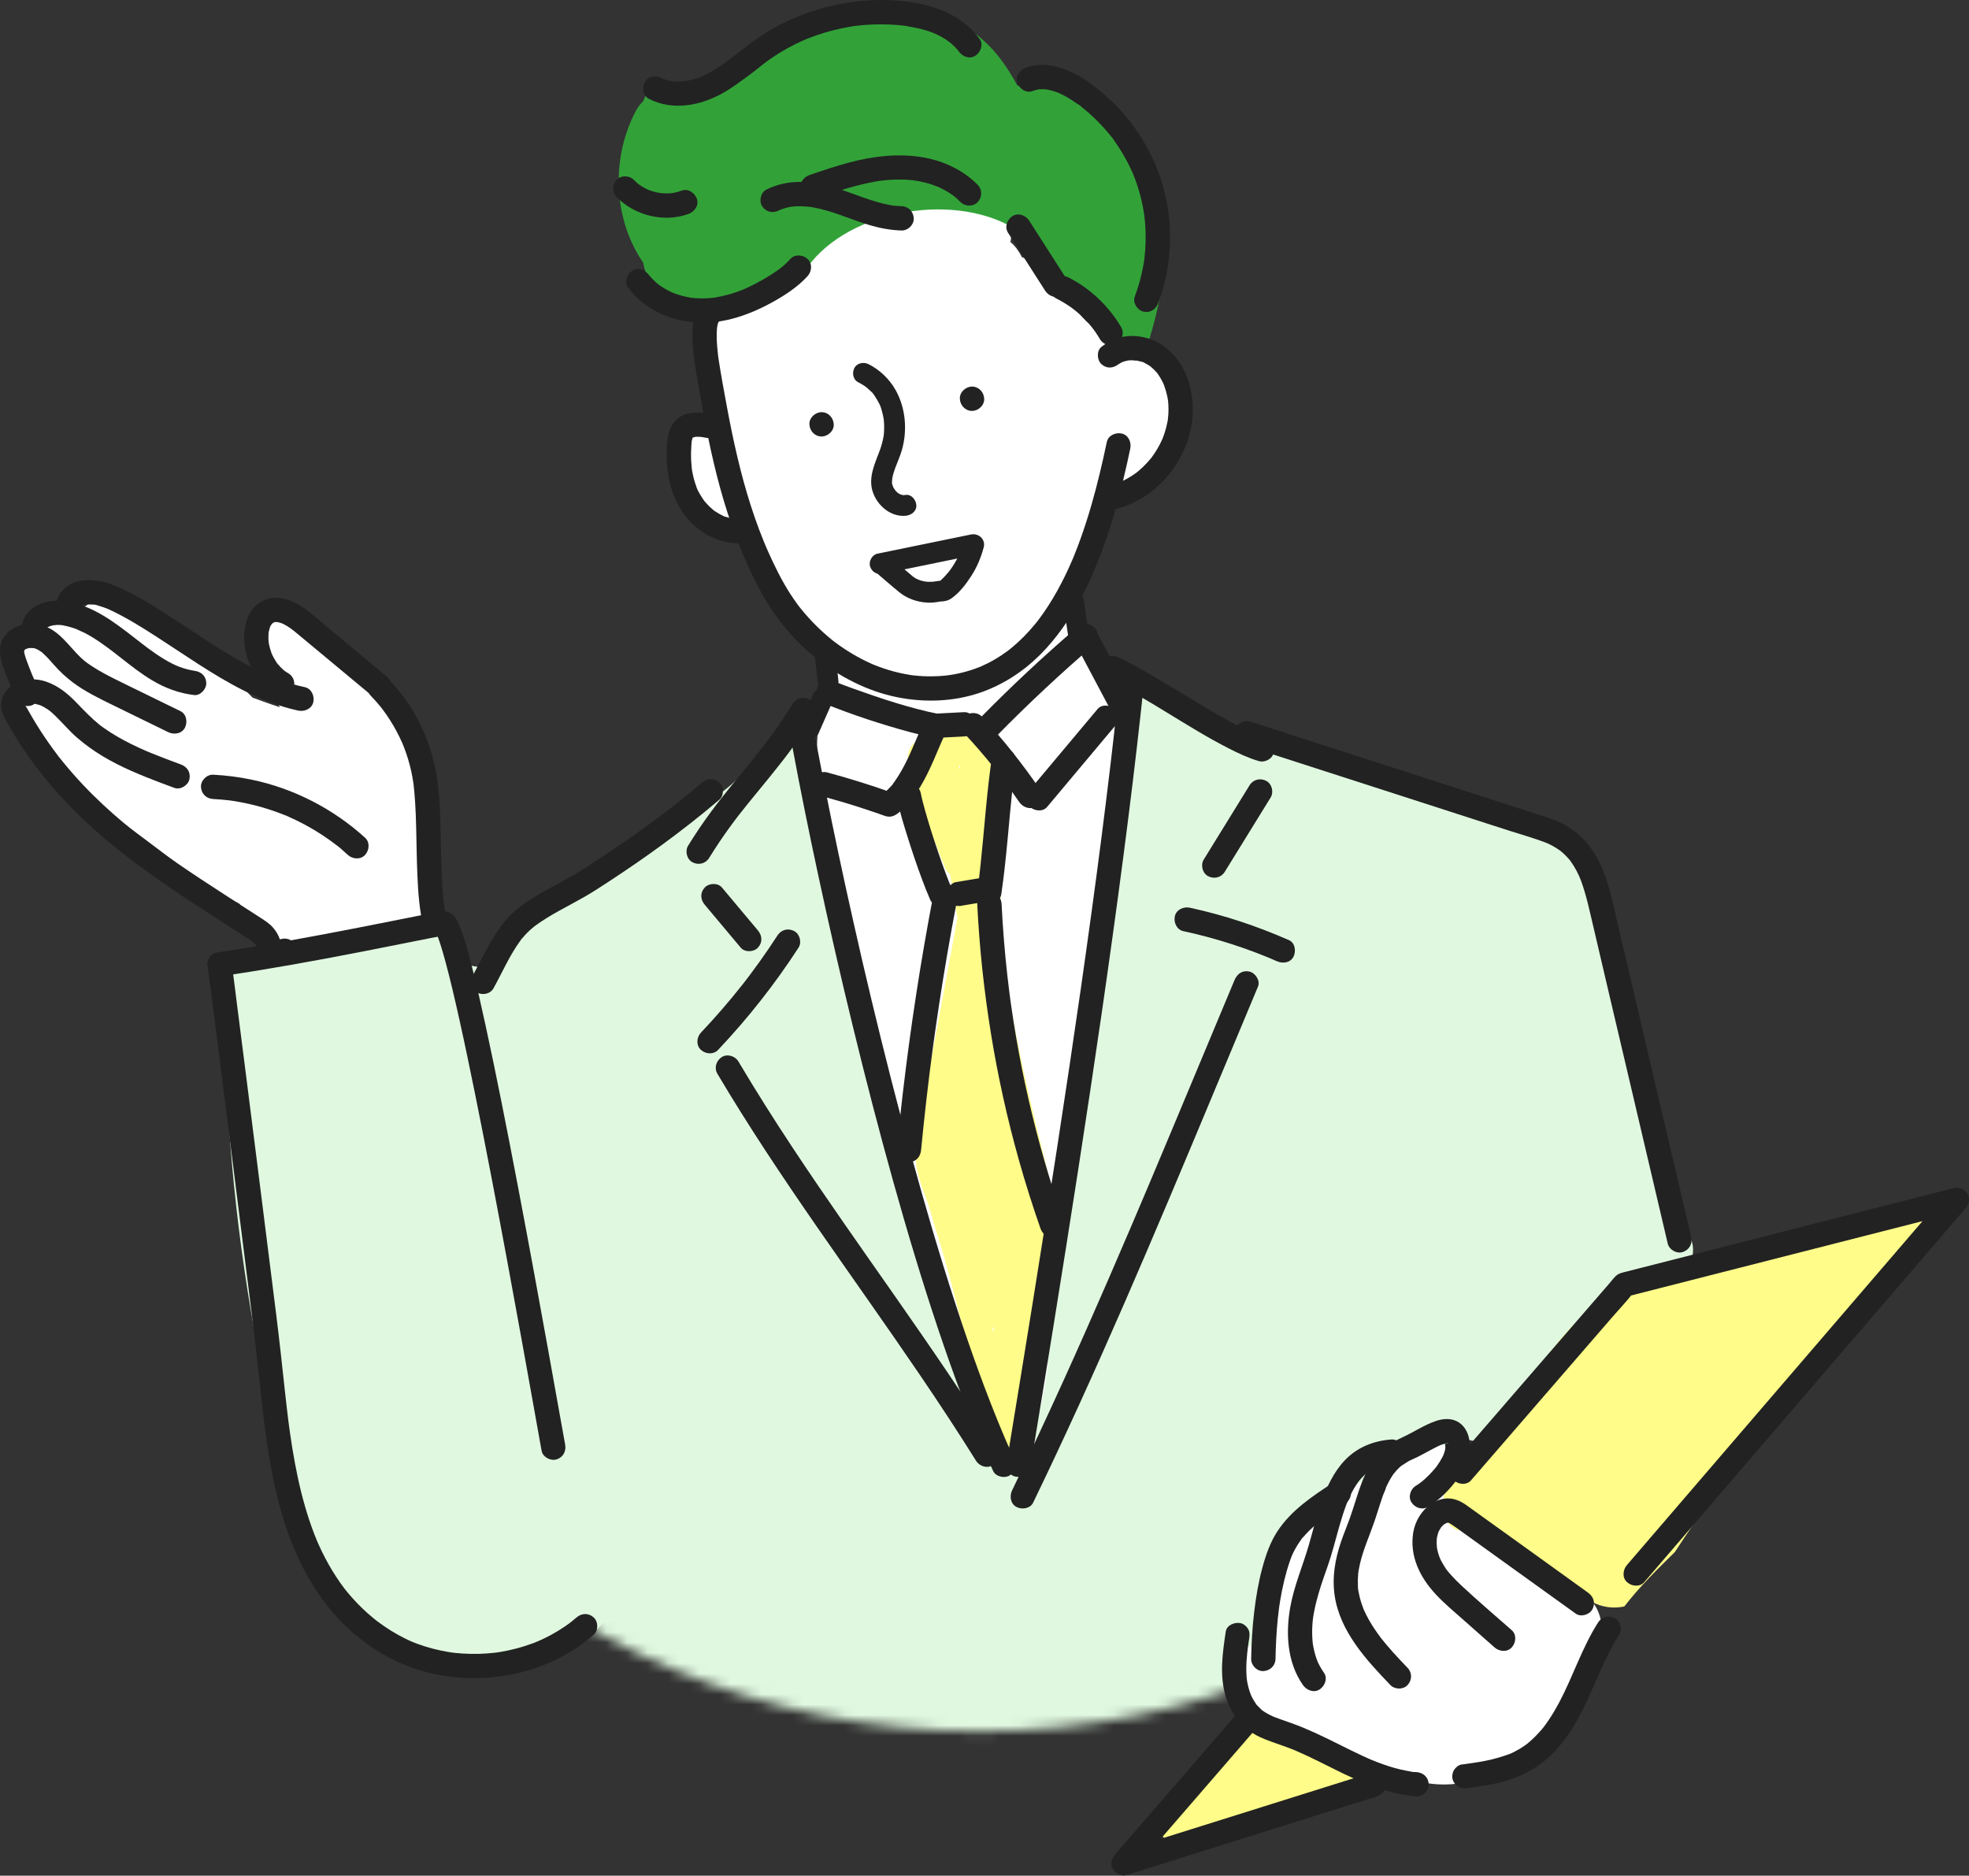<svg width="190" height="181" viewBox="0 0 190 181" fill="none" xmlns="http://www.w3.org/2000/svg">
<rect x="0" y="0" width="190" height="181" fill="#333333" stroke="none"/>
<g clip-path="url(#clip0_350_655)">
<mask id="mask0_350_655" style="mask-type:luminance" maskUnits="userSpaceOnUse" x="18" y="15" width="153" height="153">
<path d="M94.513 167.071C136.346 167.071 170.258 133.215 170.258 91.452C170.258 49.688 136.346 15.832 94.513 15.832C52.68 15.832 18.767 49.688 18.767 91.452C18.767 133.215 52.68 167.071 94.513 167.071Z" fill="white"/>
</mask>
<g mask="url(#mask0_350_655)">
<path d="M130.646 153.788C130.26 151.219 129.564 148.607 127.482 146.865C125.927 145.563 124.132 144.861 122.231 144.379C121.367 143.56 120.151 143.034 119.09 143.081C118.481 143.109 117.921 143.239 117.414 143.456C115.872 143.221 114.322 143.032 112.772 142.884C107.89 142.417 102.966 142.467 98.082 142.887C87.985 143.757 78.084 146.03 68.359 148.809C66.048 149.47 63.695 150.082 61.425 150.874C59.173 151.658 57.226 152.993 56.233 155.077C54.748 155.781 53.702 157.224 53.689 159.007C53.656 163.452 53.9 167.937 55.719 172.054C57.646 176.413 61.683 179.463 66.31 180.494C71.434 181.635 76.483 180.586 81.56 179.732C82.113 179.639 82.667 179.551 83.222 179.468C83.371 179.445 84.391 179.309 84.37 179.308C85.442 179.174 86.516 179.05 87.592 178.94C89.866 178.707 92.145 178.519 94.424 178.332C102.959 177.63 111.76 176.988 119.863 174.022C120.087 174.027 120.313 174.019 120.538 173.989C121.556 173.852 122.393 173.411 123.024 172.767C124.915 171.976 126.809 171.068 128.31 169.702C130.549 167.664 131.088 164.764 131.191 161.882C131.287 159.167 131.05 156.472 130.647 153.788L130.646 153.788Z" fill="#E0F8E0"/>
</g>
<path d="M104.947 31.094C104.949 31.095 104.951 31.095 104.953 31.096C104.831 30.962 104.764 30.905 104.74 30.895C104.81 30.961 104.88 31.026 104.947 31.094Z" fill="white"/>
<path d="M110.251 33.474C109.927 33.288 109.598 33.138 109.268 33.019C108.904 32.688 108.509 32.393 108.081 32.145C107.507 31.811 106.868 31.562 106.228 31.388C105.878 31.293 105.51 31.204 105.151 31.152C105.085 31.134 105.019 31.115 104.953 31.096C104.958 31.102 104.963 31.106 104.968 31.112C104.965 31.11 104.961 31.108 104.958 31.106C104.954 31.102 104.951 31.098 104.947 31.094C104.941 31.093 104.935 31.091 104.929 31.089C104.787 30.998 104.699 30.878 104.741 30.895C104.682 30.84 104.624 30.786 104.568 30.732C104.484 30.649 104.335 30.452 104.295 30.399C104.271 30.365 104.246 30.332 104.222 30.297C102.854 28.348 101.593 26.29 99.412 25.144C99.145 25.003 98.877 24.899 98.611 24.82C98.323 24.245 97.967 23.744 97.498 23.353C97.757 22.108 97.483 20.763 96.46 19.875C93.219 17.064 88.992 15.999 84.796 16.962C80.356 17.98 77.552 21.723 74.587 24.867C74.4 25.066 74.236 25.285 74.093 25.518C72.968 26.187 71.866 26.894 70.866 27.72C68.577 29.608 68.032 32.49 68.259 35.304C68.379 36.788 68.599 38.256 68.913 39.701C66.566 40.969 65.198 43.847 65.936 46.489C66.872 49.846 69.851 52.062 73.156 52.805C74.395 57.03 77.182 60.73 80.884 63.159C80.383 64.233 79.985 65.319 79.673 66.416C79.403 66.92 79.25 67.493 79.259 68.113C78.529 71.787 78.772 75.566 79.767 79.386C79.906 79.918 80.047 80.449 80.188 80.98C81.344 91.494 83.457 101.898 86.523 112.021C86.603 112.846 86.688 113.67 86.785 114.494C87.856 123.566 89.836 132.477 92.862 141.102C93.695 143.473 96.311 144.775 98.627 143.443C99.351 143.026 99.938 142.432 100.352 141.741C101.956 141.235 103.151 139.821 103.16 138.022C103.162 137.429 103.165 136.835 103.168 136.241C103.469 135.489 103.542 134.627 103.357 133.734C103.298 133.447 103.242 133.16 103.183 132.873C103.224 123.884 103.265 114.896 103.306 105.907C103.523 105.427 103.666 104.89 103.733 104.314C104.452 98.172 105.171 92.03 105.89 85.888C105.997 85.549 106.042 85.187 106.016 84.809C106.264 82.692 106.512 80.574 106.76 78.457C107.005 76.36 107.252 74.264 107.496 72.167C107.766 69.844 107.5 67.86 106.639 65.692C105.445 62.685 104.248 59.679 103.052 56.673C103.284 56.341 103.508 56.002 103.718 55.652C103.946 55.27 104.092 54.848 104.169 54.411C104.621 53.352 104.962 52.232 105.176 51.063C105.3 50.388 105.386 49.71 105.443 49.033C105.689 48.745 105.947 48.466 106.213 48.197C106.56 47.845 106.925 47.518 107.3 47.195C107.308 47.188 107.313 47.184 107.32 47.177C108.062 47.157 108.8 47.009 109.492 46.718C111.905 45.701 113.296 43.232 113.034 40.702C113.617 38.061 112.698 34.887 110.25 33.474H110.251Z" fill="white"/>
<path d="M41.847 83.42C41.638 82.057 41.383 80.702 41.093 79.354C41.336 77.54 41.408 75.722 40.956 73.991C40.205 71.115 38.117 68.868 36.001 66.895C35.774 66.683 35.522 66.502 35.253 66.347C35.185 66.247 35.119 66.145 35.049 66.046C34.899 65.832 34.73 65.632 34.546 65.445C33.601 64.014 32.683 62.565 31.798 61.095C30.741 59.338 28.225 58.533 26.429 59.689C24.66 60.828 23.89 63.169 25.021 65.049C25.67 66.128 26.337 67.195 27.018 68.252C26.771 68.171 26.523 68.09 26.276 68.005C25.638 67.785 25.003 67.556 24.371 67.32C22.468 65.429 20.802 63.305 18.82 61.49C16.019 58.925 11.174 55.692 7.852 58.836C7.198 59.156 6.643 59.591 6.198 60.109C3.77 60.094 1.317 62.515 2.248 65.067C2.447 65.611 2.669 66.132 2.909 66.638C2.104 67.8 1.845 69.623 2.711 70.836C5.718 75.046 9.886 77.931 13.99 80.985C16.904 83.152 19.821 85.63 23.131 87.226C23.208 87.573 23.304 87.921 23.417 88.269C23.906 89.777 25.461 91.32 27.201 91.145C29.062 90.958 30.924 90.771 32.785 90.584C34.642 90.398 36.859 90.48 38.636 89.905C40.142 89.416 41.36 88.352 41.845 86.815C42.222 85.621 42.032 84.627 41.847 83.419L41.847 83.42Z" fill="white"/>
<path d="M151.786 153.434C151.747 153.425 151.707 153.418 151.667 153.41C151.487 153.053 151.239 152.727 150.917 152.458C149.848 151.565 148.819 150.626 147.847 149.627C147.411 149.178 146.985 148.718 146.571 148.248C146.34 147.986 146.113 147.723 145.89 147.455C145.825 147.378 145.134 146.518 145.462 146.943C144.464 145.65 143.107 144.843 141.561 145.065C141.298 144.805 141.035 144.546 140.772 144.286C140.682 144.197 140.587 144.115 140.49 144.039C140.655 143.808 140.823 143.58 140.985 143.347C142.16 141.659 141.351 138.923 139.577 137.987C137.814 137.057 135.967 137.459 134.695 138.796C133.765 139.051 132.931 139.639 132.392 140.552C131.534 142.005 131.343 142.154 130.217 143.41C129.773 143.905 129.332 144.399 128.897 144.898C127.609 144.977 126.503 145.671 125.695 146.801C123.494 149.879 123.04 153.688 122.641 157.342C122.637 157.37 122.638 157.399 122.636 157.427C121.571 157.669 120.593 158.314 120.092 159.261C119.408 160.553 119.445 161.804 119.997 162.885C119.999 163.487 120.092 164.087 120.284 164.658C121.183 167.335 123.588 169.049 126.324 169.499C127.9 169.758 129.481 169.828 131.065 169.886C131.898 170.201 132.742 170.49 133.595 170.748C134.078 170.895 134.566 171.032 135.056 171.16C137.129 172.301 139.547 172.428 141.879 171.908C142.279 171.872 142.676 171.819 143.069 171.746C144.717 171.725 146.264 171.274 147.283 170C147.568 169.8 147.849 169.585 148.124 169.35C149.053 168.557 149.846 167.592 150.523 166.555C152.592 164.22 154.068 161.377 154.526 158.254C154.823 156.235 154.026 153.944 151.786 153.435L151.786 153.434Z" fill="white"/>
<path d="M112.428 25.009C112.153 23.377 111.805 21.757 111.372 20.159C111.174 19.428 110.773 18.837 110.257 18.387C109.512 16.161 108.589 13.994 107.521 11.904C107.146 11.171 106.483 10.627 105.714 10.304C104.251 8.867 102.393 7.92 100.021 7.848C99.384 7.828 98.756 7.999 98.195 8.305C97.292 6.619 96.208 5.023 94.76 3.774C91.763 1.188 87.888 0.494 84.101 1.61C83.756 1.711 83.415 1.827 83.076 1.95C82.181 1.351 81.075 1.1 79.988 1.487C78.984 1.844 78.028 2.259 77.115 2.728C77.02 3.267 76.68 3.762 76.204 4.117C73.94 5.805 71.916 7.994 69.208 8.979C67.013 9.778 64.926 9.221 63.099 8.088C62.669 8.533 62.322 9.092 62.077 9.743C62.074 9.752 62.071 9.761 62.067 9.77C61.798 10.021 61.563 10.318 61.377 10.666C59.034 15.055 59.119 20.741 61.824 24.986C61.898 25.102 61.976 25.214 62.054 25.325C62.291 26.505 62.794 27.625 63.631 28.498C65.464 30.41 68.109 30.763 70.439 29.559C70.717 29.416 70.962 29.24 71.178 29.04C71.917 29.089 72.683 28.931 73.408 28.545C74.009 28.224 74.588 27.873 75.155 27.503C76.265 27.335 77.27 26.668 78.024 25.635C78.086 25.55 78.15 25.465 78.186 25.415C78.217 25.377 78.25 25.34 78.281 25.301C82.775 19.803 93.475 18.437 98.946 22.782C100.301 23.858 109.558 36.9 110.548 33.871C111.49 30.988 112.21 28.025 112.428 25.008L112.428 25.009Z" fill="#32A238"/>
<path d="M163.183 119.6C161.514 115.317 159.83 111.038 158.173 106.751C157.635 104.421 157.06 102.101 156.445 99.79C156.128 98.328 155.811 96.865 155.494 95.403C155.457 95.231 155.332 95.16 155.201 95.163C155.033 93.957 154.864 92.752 154.696 91.546C154.4 89.424 154.371 87.035 153.635 85.02C152.639 82.292 150.283 81.39 147.843 80.317L140.894 77.26C139.43 76.617 137.966 75.972 136.502 75.328C132.122 75.305 127.863 73.441 124.006 71.494C119.235 71.079 114.958 69.187 111.361 65.875C111.36 65.874 111.36 65.874 111.359 65.873C109.999 66.481 109.179 67.798 109.014 69.43C107.459 84.746 104.816 100.466 103.261 115.782C102.243 120.635 101.324 125.525 100.549 130.423C100.369 131.03 101.301 131.22 101.113 131.824C100.729 134.698 100.151 137.527 99.056 140.221C98.253 142.198 95.489 141.931 95.319 139.716C94.998 135.531 91.916 131.981 90.695 128.042C90.528 127.503 90.595 127.038 90.803 126.666C89.716 124.597 88.744 122.503 88.179 120.334C86.832 111.598 85.256 102.899 83.438 94.247C83.13 92.511 82.789 90.781 82.389 89.063C81.832 86.674 81.085 84.36 80.259 82.052C79.866 80.954 79.482 79.85 79.21 78.715C79.16 78.506 79.115 78.295 79.07 78.084C79.047 77.975 79.028 77.888 79.012 77.817C79.013 77.787 79.011 77.734 79.005 77.648C78.989 77.437 78.976 77.225 78.974 77.013C78.974 77.009 79.059 75.796 78.971 76.355C79.277 74.402 78.635 72.549 76.699 71.734C75.778 71.346 74.876 71.335 74.058 71.605C72.691 73.836 70.826 75.737 68.621 77.18C68.54 77.233 68.46 77.276 68.38 77.315C68.346 77.35 68.312 77.385 68.278 77.419C68.246 77.451 68.213 77.483 68.18 77.516C67.044 78.232 65.862 78.874 64.676 79.504C61.895 80.984 59.191 82.539 56.67 84.439C52.747 87.396 49.258 90.8 46.273 94.647C46.193 94.189 46.113 93.731 46.033 93.272C45.29 93.253 44.551 92.858 44.242 91.971C43.892 90.968 43.704 89.93 43.548 88.885C43.308 88.777 43.062 88.69 42.814 88.627C36.324 90.107 29.582 90.398 23.187 92.342C22.282 93.155 21.713 94.311 21.703 95.588C21.618 106.682 22.613 117.773 24.593 128.689C25.537 133.888 26.681 139.079 28.158 144.155C29.611 149.147 31.826 154.053 36.195 157.141C37.586 158.124 39.158 158.82 40.794 159.214C41.821 159.904 42.971 160.462 44.265 160.853C49.513 162.435 55.423 160.376 58.614 156.03C58.697 156.056 58.779 156.084 58.866 156.104C59.441 156.234 60.052 156.235 60.641 156.122C62.445 156.807 64.535 157.038 66.461 157.223C70.914 157.65 75.379 157.949 79.849 158.12C82.523 158.222 85.199 158.276 87.875 158.285C95.531 160.036 103.48 160.605 111.293 159.751C111.553 159.722 111.813 159.691 112.072 159.66C112.881 159.271 113.947 159.355 114.583 160.305C114.691 160.467 114.806 160.644 114.928 160.83C115.196 160.841 115.481 160.902 115.778 161.029C116.624 161.392 117.446 161.77 118.232 162.206C118.576 162.271 118.923 162.324 119.27 162.367C119.196 161.766 119.188 161.156 119.249 160.561C119.372 159.371 120.484 158.632 121.475 158.696C121.532 158.499 121.586 158.301 121.646 158.105C121.603 157.928 121.583 157.732 121.595 157.516C121.847 153.182 123.363 149.151 126.668 146.223C128.131 144.928 129.764 143.884 131.467 142.955C133.085 140.679 135.226 138.912 138.044 138.987C138.613 139.003 139.048 139.221 139.353 139.544C139.947 139.342 140.548 139.163 141.162 139.016C141.232 138.999 141.29 138.984 141.339 138.972C141.4 138.974 141.496 138.973 141.641 138.967C141.743 138.973 141.821 138.976 141.881 138.978C142.032 139.021 142.094 139.034 142.063 139.014C143.564 139.632 145.397 139.575 146.58 138.297C147.956 136.81 149.187 135.193 150.383 133.559C151.462 132.086 152.533 130.541 153.438 129.452C153.968 128.814 154.522 128.195 155.109 127.61C155.38 127.339 155.658 127.074 155.943 126.818C156.133 126.647 156.326 126.481 156.522 126.318C156.558 126.288 156.59 126.263 156.62 126.238C156.613 126.248 156.718 126.173 156.939 126.01C157.147 125.867 157.358 125.729 157.572 125.596C157.893 125.398 158.231 125.233 158.555 125.041C158.668 124.975 158.735 124.931 158.777 124.902C158.821 124.891 158.888 124.871 158.993 124.836C159.473 124.676 159.949 124.533 160.442 124.419C162.357 123.972 163.932 121.522 163.183 119.6Z" fill="#E0F8E0"/>
<path d="M92.016 52.243C91.103 52.633 90.334 53.193 89.67 53.885C89.214 53.941 88.758 53.997 88.302 54.053C87.724 54.123 87.238 54.493 87.232 55.121C87.226 55.644 87.728 56.26 88.302 56.189L89.105 56.091C89.231 56.217 89.385 56.311 89.556 56.348C90.749 56.601 91.891 56.303 92.754 55.423C92.949 55.224 93.036 54.941 93.031 54.658C93.342 54.501 93.581 54.203 93.6 53.758L93.626 53.166C93.666 52.272 92.707 51.948 92.016 52.244V52.243Z" fill="white"/>
<path d="M101.58 117.456C101.58 115.415 101.197 113.411 100.695 111.44C98.861 104.236 97.304 97.059 96.401 89.709C96.453 88.581 96.506 87.453 96.558 86.325C96.58 85.853 96.287 85.526 95.913 85.375C95.925 83.712 95.937 82.05 95.949 80.387C96.15 78.831 96.286 77.268 96.352 75.698C96.365 75.372 96.213 75.104 95.987 74.917C95.983 74.638 95.879 74.411 95.718 74.242C95.809 72.802 95.771 71.064 94.118 70.952C93.917 70.614 93.613 70.361 93.125 70.283C91.991 70.102 90.516 70.801 89.43 71.105C86.899 71.815 87.516 73.763 88.196 75.741C88.875 77.717 89.597 79.677 90.359 81.622C90.601 82.285 90.866 82.943 91.146 83.596C91.15 83.605 91.153 83.614 91.157 83.623H91.157C91.194 83.708 91.228 83.794 91.265 83.879C91.356 84.085 91.499 84.222 91.667 84.304C91.909 85.72 92.15 87.135 92.392 88.551C91.326 94.314 90.261 100.078 89.196 105.842C88.917 107.349 88.578 108.858 88.393 110.38C88.209 111.891 88.493 113.245 89.009 114.664C89.196 115.179 89.386 115.693 89.575 116.208C89.948 117.513 90.338 118.812 90.742 120.107C90.749 120.141 90.761 120.172 90.772 120.204C92.599 126.056 94.43 135.716 96.849 141.356C97.195 142.163 98.983 138.077 99.105 137.193C99.347 135.442 99.588 133.691 99.83 131.94C100.12 131.828 100.353 131.598 100.414 131.254C100.917 128.399 101.148 125.523 101.112 122.652C101.352 120.929 101.58 119.197 101.58 117.456L101.58 117.456ZM92.613 73.843C92.636 73.994 92.654 74.146 92.674 74.297C92.544 74.035 92.484 74.017 92.613 73.843ZM95.736 128.181C95.777 128.145 95.814 128.104 95.85 128.062C95.862 128.238 95.876 128.414 95.889 128.59C95.838 128.454 95.787 128.318 95.736 128.181Z" fill="#FFFC89"/>
<path d="M187.465 116.38C184.13 116.85 180.771 117.2 177.448 117.743C174.578 118.575 171.707 119.407 168.837 120.239C164.757 121.422 160.537 122.412 156.705 124.289C153.072 126.069 150.404 129.043 148.285 132.42C147.39 133.846 146.593 135.329 145.738 136.779C145.311 137.502 144.873 138.22 144.402 138.916C144.368 138.966 144.253 139.123 144.132 139.288C143.231 139.914 142.331 140.54 141.43 141.166C139.949 142.196 139.081 143.691 139.33 145.543C139.415 146.176 139.615 146.72 139.905 147.191C140.135 147.349 140.361 147.512 140.589 147.672C141.016 147.594 141.459 147.656 141.819 147.913C143.004 148.758 144.189 149.603 145.374 150.448C146.185 150.815 146.993 151.188 147.795 151.574C149.753 152.514 151.68 153.514 153.582 154.562C154.576 155.11 155.699 155.247 156.739 155.023C158.203 153.126 159.91 151.442 161.622 149.763C162.763 148.004 163.949 146.275 165.196 144.589C165.436 144.264 165.678 143.94 165.922 143.618C165.949 143.583 166.52 142.85 166.379 143.025C166.827 142.459 167.276 141.894 167.734 141.336C168.8 140.035 169.899 138.76 171.028 137.512C172.063 136.368 173.125 135.249 174.21 134.152C178.212 128.039 182.858 122.341 188.039 117.186C187.877 116.9 187.683 116.629 187.465 116.38Z" fill="#FFFC89"/>
<path d="M113.83 178.615C119.363 176.72 124.898 174.82 130.603 173.546C131.363 172.694 131.711 171.617 131.683 170.55C131.156 170.243 130.628 169.94 130.098 169.639C127.295 168.64 124.509 167.589 122.001 165.995C121.635 166.203 121.275 166.421 120.916 166.635C119.773 167.314 118.63 167.994 117.488 168.673C117.175 168.736 116.871 168.84 116.579 168.973C115.038 171.405 113.309 173.722 111.622 176.066C111.721 176.382 111.858 176.691 112.045 176.98C112.499 177.684 113.123 178.24 113.83 178.615Z" fill="#FFFC89"/>
<path d="M67.369 29.817C66.996 30.299 66.908 30.985 66.847 31.569C66.786 32.145 66.804 32.73 66.844 33.308C66.936 34.621 67.175 35.917 67.399 37.212C67.972 40.523 68.597 43.831 69.486 47.074C70.389 50.365 71.58 53.589 73.158 56.62C74.521 59.237 76.36 61.595 78.671 63.444C80.977 65.289 83.663 66.697 86.577 67.281C89.209 67.809 92.003 67.72 94.555 66.849C96.737 66.103 98.692 64.841 100.327 63.221C101.949 61.615 103.262 59.695 104.328 57.684C105.434 55.597 106.309 53.383 107.037 51.139C107.717 49.043 108.267 46.907 108.748 44.757C108.858 44.265 108.964 43.772 109.068 43.279C109.193 42.68 108.892 41.983 108.247 41.836C107.658 41.702 106.936 42.013 106.802 42.656C106.37 44.711 105.889 46.757 105.305 48.775C104.997 49.837 104.661 50.89 104.288 51.931C104.097 52.466 103.896 52.997 103.684 53.524C103.633 53.65 103.581 53.776 103.529 53.902C103.503 53.965 103.476 54.027 103.45 54.09C103.583 53.759 103.492 53.991 103.462 54.06C103.346 54.331 103.227 54.6 103.104 54.867C102.646 55.863 102.142 56.838 101.578 57.778C101.295 58.249 100.998 58.71 100.684 59.16C100.535 59.374 100.382 59.585 100.225 59.793C100.186 59.844 100.145 59.895 100.108 59.948C100.295 59.688 100.217 59.806 100.172 59.864C100.079 59.982 99.985 60.1 99.89 60.216C99.217 61.034 98.476 61.798 97.661 62.476C97.564 62.556 97.466 62.636 97.368 62.714C97.304 62.764 97.114 62.89 97.407 62.684C97.356 62.721 97.307 62.76 97.256 62.798C97.054 62.947 96.849 63.092 96.639 63.231C96.2 63.521 95.745 63.786 95.275 64.022C95.047 64.136 94.816 64.242 94.582 64.345C94.362 64.442 94.85 64.237 94.626 64.326C94.566 64.349 94.507 64.374 94.447 64.397C94.306 64.452 94.165 64.504 94.022 64.554C93.523 64.729 93.014 64.872 92.498 64.985C92.232 65.043 91.964 65.094 91.695 65.136C91.627 65.146 91.557 65.152 91.49 65.166C91.843 65.091 91.612 65.15 91.526 65.161C91.363 65.181 91.2 65.197 91.036 65.212C90.373 65.269 89.706 65.282 89.042 65.248C88.721 65.231 88.401 65.204 88.083 65.167C88.004 65.157 87.804 65.153 88.105 65.171C88.023 65.167 87.939 65.148 87.858 65.135C87.666 65.106 87.474 65.072 87.284 65.035C86.603 64.903 85.932 64.723 85.275 64.502C84.959 64.396 84.647 64.28 84.338 64.155C84.279 64.131 84.013 64.048 84.311 64.145C84.234 64.12 84.157 64.078 84.082 64.045C83.905 63.966 83.728 63.883 83.553 63.798C82.951 63.505 82.367 63.178 81.802 62.82C81.518 62.641 81.24 62.453 80.966 62.259C80.829 62.162 80.694 62.063 80.56 61.962C80.513 61.927 80.276 61.766 80.531 61.941C80.439 61.878 80.354 61.802 80.267 61.732C79.723 61.292 79.201 60.823 78.707 60.328C78.233 59.854 77.782 59.355 77.358 58.835C77.305 58.771 77.253 58.705 77.201 58.64C77.165 58.594 76.978 58.377 77.179 58.614C77.072 58.487 76.977 58.347 76.879 58.213C76.667 57.922 76.463 57.624 76.267 57.321C75.428 56.022 74.741 54.618 74.112 53.207C74.031 53.024 73.952 52.841 73.872 52.657C73.739 52.351 73.962 52.877 73.835 52.57C73.797 52.478 73.758 52.386 73.721 52.294C73.557 51.895 73.4 51.495 73.248 51.092C72.958 50.322 72.689 49.545 72.438 48.761C71.453 45.685 70.755 42.527 70.162 39.355C69.874 37.816 69.589 36.272 69.349 34.725C69.336 34.638 69.323 34.55 69.311 34.463C69.298 34.377 69.275 34.154 69.321 34.544C69.314 34.483 69.305 34.421 69.297 34.36C69.261 34.069 69.231 33.777 69.208 33.485C69.161 32.903 69.137 32.313 69.183 31.73C69.187 31.665 69.195 31.601 69.2 31.537C69.222 31.298 69.148 31.835 69.191 31.605C69.213 31.493 69.232 31.381 69.262 31.271C69.276 31.22 69.293 31.171 69.308 31.121C69.354 30.963 69.418 31.052 69.263 31.221C69.317 31.163 69.348 31.066 69.399 31.001C69.571 30.778 69.588 30.354 69.517 30.097C69.442 29.825 69.231 29.53 68.977 29.396C68.353 29.067 67.772 29.296 67.37 29.817H67.369Z" fill="#222222"/>
<path d="M107.894 49.063C111.047 48.186 113.509 45.646 114.58 42.597C115.697 39.414 115.067 35.242 112.096 33.263C111.267 32.711 110.224 32.419 109.231 32.419C108.128 32.419 107.135 32.795 106.281 33.477C105.799 33.861 105.849 34.739 106.281 35.135C106.793 35.605 107.428 35.546 107.943 35.135C107.794 35.254 107.855 35.2 107.965 35.129C108.031 35.085 108.1 35.044 108.17 35.006C108.232 34.973 108.334 34.946 108.384 34.9C108.379 34.905 108.166 34.979 108.287 34.943C108.338 34.928 108.387 34.907 108.438 34.891C108.591 34.841 108.747 34.814 108.902 34.777C109.029 34.746 108.792 34.791 108.788 34.79C108.825 34.793 108.871 34.781 108.908 34.778C109.002 34.77 109.096 34.766 109.19 34.765C109.34 34.763 109.533 34.816 109.676 34.79C109.673 34.79 109.436 34.748 109.566 34.776C109.606 34.784 109.646 34.789 109.687 34.797C109.78 34.815 109.873 34.836 109.965 34.86C110.11 34.899 110.353 34.936 110.47 35.028C110.472 35.029 110.258 34.928 110.376 34.991C110.412 35.01 110.451 35.026 110.487 35.044C110.572 35.087 110.656 35.132 110.737 35.181C110.808 35.222 110.876 35.266 110.943 35.312C110.952 35.317 111.038 35.384 111.043 35.381C111.039 35.384 110.874 35.243 110.977 35.33C111.12 35.451 111.261 35.572 111.392 35.706C111.424 35.739 111.75 36.074 111.733 36.093C111.729 36.098 111.604 35.913 111.68 36.027C111.704 36.062 111.731 36.097 111.755 36.132C111.813 36.215 111.868 36.299 111.921 36.385C112.012 36.532 112.096 36.684 112.174 36.839C112.213 36.917 112.247 36.997 112.286 37.075C112.348 37.199 112.249 36.995 112.254 36.994C112.264 36.994 112.313 37.142 112.318 37.157C112.448 37.498 112.551 37.849 112.627 38.205C112.646 38.29 112.662 38.376 112.678 38.462C112.686 38.507 112.722 38.778 112.704 38.607C112.686 38.437 112.713 38.691 112.717 38.734C112.726 38.825 112.734 38.917 112.74 39.008C112.761 39.335 112.761 39.662 112.741 39.988C112.731 40.157 112.697 40.327 112.694 40.495C112.694 40.499 112.732 40.245 112.71 40.378C112.703 40.416 112.698 40.455 112.692 40.494C112.677 40.584 112.661 40.674 112.643 40.764C112.58 41.084 112.499 41.401 112.4 41.713C112.353 41.863 112.301 42.011 112.246 42.158C112.218 42.232 112.189 42.305 112.16 42.378C112.087 42.563 112.251 42.176 112.139 42.423C112.004 42.722 111.853 43.014 111.687 43.297C111.52 43.581 111.339 43.855 111.144 44.119C111.121 44.15 111.091 44.181 111.073 44.214C111.073 44.214 111.218 44.032 111.136 44.132C111.086 44.193 111.037 44.255 110.987 44.316C110.877 44.447 110.764 44.575 110.648 44.7C110.388 44.978 110.112 45.239 109.819 45.483C109.749 45.541 109.672 45.594 109.605 45.655C109.605 45.655 109.793 45.516 109.687 45.59C109.644 45.621 109.603 45.653 109.56 45.683C109.411 45.79 109.259 45.892 109.104 45.988C108.793 46.182 108.47 46.355 108.136 46.505C107.889 46.617 108.277 46.454 108.091 46.525C108.006 46.558 107.92 46.592 107.834 46.623C107.648 46.689 107.46 46.748 107.27 46.8C106.678 46.965 106.253 47.639 106.449 48.243C106.645 48.847 107.26 49.239 107.894 49.063V49.063Z" fill="#222222"/>
<path d="M94.539 3.773C93.228 1.951 91.216 0.91 89.054 0.427C86.861 -0.063 84.557 -0.112 82.334 0.183C79.982 0.495 77.721 1.168 75.592 2.219C74.585 2.716 73.625 3.302 72.717 3.963C72.197 4.342 71.691 4.739 71.184 5.134C71.067 5.225 70.95 5.316 70.833 5.407C70.796 5.435 70.656 5.542 70.836 5.405C70.784 5.445 70.731 5.485 70.679 5.525C70.444 5.704 70.207 5.881 69.966 6.053C69.433 6.434 68.883 6.793 68.303 7.099C68.166 7.171 68.027 7.24 67.886 7.305C67.835 7.329 67.772 7.365 67.716 7.382C67.985 7.301 67.694 7.39 67.65 7.407C67.359 7.52 67.061 7.617 66.757 7.695C66.607 7.734 66.454 7.768 66.301 7.797C66.24 7.809 66.179 7.819 66.118 7.83C65.811 7.885 66.372 7.811 66.062 7.838C65.757 7.865 65.453 7.881 65.146 7.866C65.085 7.862 65.025 7.858 64.964 7.853C64.927 7.85 64.67 7.813 64.85 7.843C65.044 7.876 64.751 7.823 64.738 7.82C64.664 7.806 64.59 7.789 64.517 7.771C64.37 7.735 64.225 7.691 64.083 7.641C64.017 7.617 63.816 7.566 64.067 7.641C63.982 7.616 63.897 7.562 63.818 7.522C63.271 7.244 62.519 7.36 62.211 7.942C61.928 8.477 62.047 9.25 62.632 9.547C64.893 10.695 67.519 10.214 69.663 9.031C70.729 8.442 71.692 7.69 72.651 6.945C72.768 6.854 72.885 6.763 73.002 6.672C73.054 6.631 73.106 6.591 73.158 6.551C73.185 6.53 73.35 6.402 73.234 6.491C73.097 6.597 73.353 6.4 73.35 6.402C73.403 6.363 73.455 6.323 73.508 6.283C73.639 6.184 73.771 6.086 73.904 5.989C74.341 5.67 74.79 5.367 75.252 5.085C75.734 4.79 76.23 4.517 76.736 4.265C76.961 4.154 77.189 4.046 77.418 3.943C77.532 3.892 77.646 3.837 77.763 3.792C77.523 3.885 77.726 3.808 77.787 3.783C77.859 3.753 77.932 3.724 78.005 3.696C79.029 3.293 80.085 2.975 81.161 2.746C81.422 2.69 81.684 2.639 81.948 2.594C82.087 2.57 82.227 2.548 82.367 2.527C82.424 2.518 82.497 2.498 82.553 2.5C82.4 2.495 82.426 2.516 82.568 2.498C83.114 2.431 83.662 2.386 84.211 2.364C84.76 2.342 85.311 2.343 85.86 2.368C86.127 2.379 86.393 2.397 86.659 2.42C86.785 2.431 86.91 2.443 87.035 2.456C87.097 2.463 87.16 2.47 87.222 2.477C87.285 2.485 87.347 2.492 87.409 2.5C87.36 2.494 87.312 2.487 87.263 2.48C87.818 2.594 88.376 2.664 88.925 2.81C89.185 2.88 89.443 2.958 89.697 3.045C89.83 3.091 89.962 3.14 90.093 3.192C90.132 3.207 90.304 3.274 90.148 3.212C89.98 3.145 90.204 3.238 90.239 3.253C90.492 3.367 90.739 3.494 90.979 3.634C91.098 3.703 91.216 3.776 91.331 3.852C91.429 3.917 91.556 4.053 91.667 4.089C91.64 4.08 91.461 3.921 91.623 4.057C91.686 4.11 91.749 4.162 91.811 4.216C91.913 4.306 92.013 4.401 92.109 4.498C92.196 4.586 92.28 4.676 92.361 4.77C92.4 4.816 92.47 4.873 92.493 4.928C92.466 4.893 92.439 4.858 92.412 4.822C92.445 4.867 92.478 4.912 92.51 4.957C92.868 5.454 93.55 5.743 94.118 5.378C94.612 5.06 94.923 4.306 94.539 3.773L94.539 3.773Z" fill="#222222"/>
<path d="M65.806 18.386C65.573 18.47 65.336 18.54 65.093 18.591C65.039 18.602 64.985 18.613 64.931 18.622C64.914 18.625 64.645 18.668 64.843 18.638C65.02 18.611 64.83 18.637 64.794 18.64C64.726 18.646 64.657 18.651 64.589 18.655C64.342 18.668 64.093 18.664 63.847 18.644C63.792 18.64 63.737 18.634 63.682 18.628C63.458 18.607 63.857 18.661 63.709 18.631C63.587 18.606 63.465 18.587 63.344 18.56C63.116 18.507 62.891 18.441 62.671 18.36C62.612 18.339 62.53 18.323 62.478 18.286C62.532 18.325 62.671 18.373 62.532 18.306C62.42 18.253 62.309 18.2 62.2 18.14C61.982 18.022 61.779 17.884 61.575 17.743C61.446 17.653 61.79 17.926 61.586 17.749C61.544 17.713 61.502 17.678 61.461 17.642C61.358 17.55 61.259 17.454 61.163 17.356C60.734 16.915 59.927 16.893 59.502 17.356C59.066 17.829 59.044 18.544 59.502 19.015C61.245 20.806 64.066 21.501 66.431 20.648C67.007 20.44 67.457 19.84 67.252 19.205C67.068 18.639 66.425 18.162 65.806 18.386H65.806Z" fill="#222222"/>
<path d="M99.608 8.792C99.811 8.718 100.013 8.666 100.224 8.622C100.436 8.577 100.01 8.635 100.313 8.616C100.433 8.608 100.553 8.606 100.674 8.609C100.764 8.612 100.854 8.617 100.944 8.626C101.248 8.654 100.825 8.593 101.039 8.64C101.266 8.69 101.49 8.739 101.712 8.809C101.817 8.842 101.92 8.878 102.023 8.916C102.067 8.932 102.11 8.951 102.155 8.967C102.318 9.024 101.98 8.884 102.136 8.958C102.352 9.06 102.567 9.16 102.776 9.274C103.158 9.481 103.523 9.716 103.878 9.966C104.019 10.064 104.28 10.188 104.378 10.33C104.374 10.325 104.21 10.199 104.315 10.282C104.35 10.309 104.385 10.336 104.419 10.363C104.511 10.436 104.603 10.511 104.693 10.586C105.022 10.858 105.341 11.143 105.648 11.438C105.945 11.725 106.231 12.021 106.507 12.327C106.644 12.481 106.779 12.636 106.912 12.794C106.978 12.873 107.043 12.953 107.108 13.033C107.136 13.068 107.163 13.102 107.191 13.137C107.281 13.25 107.304 13.232 107.197 13.143C107.341 13.264 107.455 13.486 107.564 13.64C107.684 13.808 107.8 13.978 107.913 14.15C108.148 14.507 108.369 14.872 108.577 15.245C108.778 15.604 108.965 15.971 109.139 16.345C109.182 16.438 109.225 16.532 109.267 16.626C109.281 16.658 109.342 16.763 109.338 16.788C109.338 16.784 109.254 16.584 109.305 16.71C109.389 16.915 109.471 17.119 109.547 17.326C109.865 18.183 110.111 19.066 110.284 19.964C110.325 20.176 110.361 20.389 110.394 20.603C110.404 20.668 110.419 20.736 110.423 20.801C110.422 20.787 110.399 20.598 110.414 20.736C110.429 20.869 110.446 21.001 110.46 21.133C110.509 21.613 110.538 22.095 110.547 22.578C110.557 23.094 110.544 23.61 110.507 24.125C110.488 24.39 110.463 24.655 110.432 24.92C110.428 24.957 110.403 25.168 110.422 25.012C110.44 24.863 110.413 25.077 110.409 25.103C110.39 25.235 110.369 25.366 110.347 25.497C110.165 26.564 109.879 27.611 109.5 28.625C109.284 29.201 109.739 29.936 110.32 30.068C110.987 30.219 111.535 29.865 111.766 29.248C113.206 25.404 113.286 21.008 111.961 17.118C110.745 13.547 108.449 10.447 105.423 8.199C103.637 6.872 101.231 5.708 98.984 6.53C98.408 6.741 97.956 7.336 98.163 7.973C98.346 8.537 98.99 9.019 99.608 8.793V8.792Z" fill="#222222"/>
<path d="M79.279 42.121C79.893 42.121 80.482 41.581 80.454 40.948C80.425 40.315 79.938 39.775 79.279 39.775C78.664 39.775 78.076 40.315 78.104 40.948C78.132 41.581 78.62 42.121 79.279 42.121Z" fill="#222222"/>
<path d="M93.796 39.651C94.411 39.651 95 39.111 94.971 38.478C94.943 37.844 94.455 37.305 93.796 37.305C93.182 37.305 92.593 37.844 92.621 38.478C92.65 39.111 93.138 39.651 93.796 39.651Z" fill="#222222"/>
<path d="M82.808 36.884C83.038 37.001 83.261 37.131 83.474 37.278C83.515 37.307 83.555 37.338 83.596 37.366C83.409 37.237 83.552 37.33 83.599 37.37C83.701 37.458 83.804 37.545 83.901 37.639C84.034 37.767 84.268 37.947 84.341 38.119C84.254 37.913 84.31 38.077 84.358 38.144C84.386 38.183 84.413 38.222 84.44 38.261C84.513 38.369 84.583 38.48 84.648 38.593C84.702 38.686 84.752 38.779 84.8 38.875C84.831 38.935 85.01 39.271 84.877 39.022C84.985 39.225 85.047 39.474 85.109 39.694C85.174 39.923 85.225 40.156 85.264 40.39C85.271 40.432 85.289 40.491 85.286 40.531C85.299 40.325 85.27 40.401 85.277 40.477C85.29 40.62 85.304 40.762 85.311 40.905C85.321 41.12 85.321 41.335 85.311 41.549C85.306 41.668 85.298 41.788 85.286 41.906C85.282 41.954 85.276 42.001 85.271 42.049C85.251 42.259 85.312 41.834 85.263 42.1C85.175 42.575 85.058 43.034 84.888 43.487C84.424 44.728 83.783 46.047 84.197 47.401C84.61 48.755 85.936 49.917 87.415 49.767C87.938 49.713 88.448 49.342 88.423 48.761C88.4 48.262 87.977 47.698 87.415 47.756C87.317 47.766 87.117 47.802 87.023 47.761C87.199 47.839 87.133 47.782 87.064 47.759C87.007 47.741 86.941 47.72 86.882 47.707C86.744 47.677 87.082 47.824 86.878 47.707C86.834 47.681 86.789 47.66 86.745 47.634C86.69 47.602 86.64 47.565 86.587 47.53C86.527 47.488 86.545 47.501 86.64 47.571C86.611 47.546 86.583 47.521 86.555 47.495C86.471 47.416 86.396 47.331 86.321 47.244C86.483 47.433 86.256 47.127 86.225 47.07C86.216 47.054 86.155 46.938 86.157 46.936C86.169 46.93 86.219 47.138 86.162 46.936C86.145 46.877 86.124 46.82 86.109 46.761C86.104 46.737 86.098 46.714 86.093 46.69C86.072 46.578 86.073 46.596 86.095 46.746C86.048 46.638 86.081 46.449 86.086 46.335C86.088 46.288 86.107 46.077 86.083 46.266C86.091 46.202 86.104 46.138 86.117 46.075C86.181 45.754 86.282 45.442 86.395 45.135C86.597 44.589 86.842 44.059 87.007 43.5C87.58 41.571 87.409 39.37 86.405 37.61C85.808 36.563 84.899 35.695 83.824 35.148C83.355 34.91 82.71 35.01 82.446 35.509C82.203 35.968 82.306 36.63 82.807 36.885L82.808 36.884Z" fill="#222222"/>
<path d="M85.202 55.369C88.208 54.752 91.215 54.134 94.221 53.517C93.808 53.105 93.395 52.693 92.982 52.281C92.922 52.514 92.854 52.745 92.775 52.973C92.735 53.087 92.691 53.199 92.649 53.312C92.604 53.42 92.604 53.424 92.647 53.322C92.623 53.378 92.598 53.433 92.573 53.488C92.373 53.926 92.136 54.348 91.865 54.747C91.798 54.847 91.726 54.944 91.656 55.042C91.587 55.135 91.584 55.139 91.649 55.054C91.612 55.102 91.574 55.149 91.536 55.195C91.382 55.381 91.221 55.561 91.053 55.734C90.969 55.82 90.883 55.905 90.794 55.987C90.751 56.028 90.708 56.068 90.662 56.106C90.766 56.029 90.775 56.017 90.691 56.072C90.843 56.015 90.87 56.003 90.773 56.035C90.668 56.057 90.703 56.055 90.879 56.028C90.797 56.027 90.709 56.042 90.627 56.051C90.457 56.069 90.286 56.091 90.118 56.122C90.003 56.141 90.01 56.142 90.141 56.124C90.085 56.13 90.029 56.136 89.973 56.139C89.744 56.155 89.517 56.146 89.289 56.125C89.538 56.148 89.177 56.102 89.129 56.092C89.016 56.067 88.904 56.037 88.794 56.002C88.751 55.989 88.42 55.852 88.634 55.951C88.532 55.904 88.431 55.853 88.333 55.797C88.295 55.774 88.003 55.573 88.195 55.72C88.087 55.637 87.985 55.543 87.881 55.455C87.658 55.265 87.436 55.076 87.213 54.887C86.768 54.508 86.323 54.129 85.877 53.751C85.477 53.41 84.841 53.329 84.453 53.751C84.108 54.126 84.025 54.808 84.453 55.172C85.225 55.829 85.984 56.504 86.77 57.142C87.543 57.769 88.472 58.087 89.461 58.151C89.66 58.164 89.859 58.162 90.057 58.143C90.202 58.13 90.347 58.109 90.491 58.088C90.545 58.08 90.599 58.071 90.653 58.061C90.798 58.035 90.685 58.027 90.628 58.062C90.677 58.032 90.791 58.048 90.851 58.042C90.985 58.028 91.125 58.017 91.256 57.986C91.456 57.939 91.654 57.853 91.822 57.734C92.581 57.196 93.204 56.385 93.705 55.611C94.257 54.758 94.669 53.798 94.925 52.815C95.126 52.039 94.432 51.425 93.686 51.579C90.679 52.196 87.673 52.813 84.666 53.43C84.149 53.536 83.803 54.174 83.963 54.667C84.14 55.214 84.648 55.483 85.202 55.369L85.202 55.369Z" fill="#222222"/>
<path d="M76.49 67.915C75.866 68.93 75.203 69.921 74.501 70.884C74.341 71.103 74.18 71.321 74.017 71.538C73.942 71.638 73.866 71.738 73.79 71.837C73.752 71.887 73.714 71.936 73.676 71.986C73.486 72.235 73.825 71.795 73.633 72.041C73.317 72.447 72.996 72.849 72.673 73.249C71.319 74.919 69.929 76.559 68.647 78.287C67.851 79.36 67.102 80.466 66.402 81.604C66.08 82.128 66.271 82.918 66.823 83.209C67.397 83.512 68.087 83.347 68.431 82.788C69.055 81.774 69.718 80.783 70.42 79.82C70.58 79.601 70.741 79.383 70.904 79.166C70.98 79.066 71.055 78.966 71.131 78.867C71.169 78.817 71.207 78.768 71.245 78.718C71.435 78.469 71.096 78.909 71.288 78.663C71.605 78.257 71.925 77.855 72.249 77.455C73.602 75.785 74.992 74.145 76.274 72.417C77.07 71.344 77.819 70.237 78.519 69.099C78.841 68.576 78.65 67.786 78.098 67.495C77.524 67.192 76.834 67.356 76.49 67.915V67.915Z" fill="#222222"/>
<path d="M68.004 87.305C69.161 88.686 70.318 90.066 71.475 91.447C71.871 91.919 72.734 91.886 73.137 91.447C73.599 90.945 73.559 90.292 73.137 89.788C71.98 88.407 70.823 87.027 69.665 85.646C69.269 85.174 68.407 85.207 68.004 85.646C67.542 86.148 67.581 86.801 68.004 87.305Z" fill="#222222"/>
<path d="M75.026 90.266C74.471 91.121 73.897 91.965 73.303 92.795C73.007 93.21 72.705 93.622 72.398 94.03C72.255 94.221 72.111 94.411 71.966 94.6C71.924 94.654 71.883 94.707 71.841 94.762C71.921 94.659 71.919 94.66 71.837 94.766C71.763 94.86 71.69 94.954 71.616 95.048C70.359 96.642 69.029 98.177 67.634 99.651C67.212 100.097 67.157 100.873 67.634 101.31C68.092 101.73 68.845 101.787 69.296 101.31C72.174 98.269 74.776 94.962 77.055 91.45C77.389 90.934 77.177 90.132 76.633 89.845C76.049 89.537 75.383 89.715 75.026 90.266V90.266Z" fill="#222222"/>
<path d="M69.224 103.615C72.213 108.659 75.474 113.535 78.809 118.355C82.127 123.152 85.519 127.898 88.796 132.723C90.641 135.439 92.448 138.181 94.186 140.967C94.51 141.488 95.25 141.738 95.793 141.388C96.316 141.051 96.562 140.34 96.215 139.783C93.109 134.803 89.779 129.969 86.417 125.159C83.077 120.381 79.705 115.624 76.49 110.759C74.682 108.023 72.925 105.252 71.253 102.431C70.94 101.903 70.181 101.666 69.645 102.01C69.113 102.353 68.889 103.05 69.224 103.615Z" fill="#222222"/>
<path d="M76.467 72.104C77.239 76.248 78.08 80.379 78.965 84.5C80.006 89.344 81.111 94.175 82.283 98.99C83.511 104.039 84.811 109.071 86.211 114.076C87.552 118.873 88.981 123.648 90.567 128.371C91.966 132.536 93.483 136.668 95.263 140.687C95.45 141.109 95.64 141.53 95.834 141.949C96.093 142.507 96.944 142.69 97.442 142.369C98.019 141.998 98.14 141.362 97.863 140.764C97.457 139.888 97.054 139.006 96.69 138.112C96.788 138.354 96.695 138.125 96.65 138.016C96.602 137.902 96.555 137.788 96.507 137.674C96.406 137.431 96.306 137.187 96.207 136.942C96.009 136.455 95.815 135.967 95.623 135.478C94.817 133.417 94.063 131.336 93.342 129.244C91.737 124.584 90.298 119.868 88.949 115.128C87.532 110.148 86.217 105.138 84.976 100.111C83.779 95.263 82.651 90.398 81.587 85.52C80.667 81.303 79.794 77.077 78.988 72.837C78.902 72.385 78.817 71.933 78.733 71.481C78.62 70.876 77.856 70.478 77.287 70.661C76.639 70.871 76.346 71.457 76.467 72.104H76.467Z" fill="#222222"/>
<path d="M106.765 65.466C110.856 67.441 114.535 70.163 118.58 72.225C119.507 72.698 120.468 73.153 121.47 73.444C122.06 73.615 122.776 73.236 122.915 72.625C123.058 71.997 122.726 71.365 122.094 71.182C121.728 71.075 121.371 70.941 121.018 70.798C120.805 70.711 121.29 70.916 121.077 70.822C121.039 70.805 121.001 70.789 120.963 70.772C120.857 70.725 120.751 70.677 120.645 70.628C120.434 70.53 120.223 70.429 120.014 70.325C119.067 69.853 118.145 69.333 117.231 68.802C115.181 67.61 113.175 66.346 111.125 65.155C110.085 64.551 109.034 63.963 107.951 63.44C107.399 63.173 106.656 63.271 106.344 63.861C106.065 64.386 106.174 65.18 106.765 65.466Z" fill="#222222"/>
<path d="M107.943 66.801C107.45 71.448 106.894 76.088 106.299 80.723C106.144 81.934 105.985 83.144 105.825 84.354C105.653 85.651 105.525 86.602 105.345 87.911C105.005 90.401 104.655 92.889 104.299 95.376C103.573 100.431 102.818 105.481 102.041 110.529C101.279 115.489 100.496 120.445 99.701 125.4C98.952 130.066 98.191 134.73 97.425 139.393C97.334 139.944 97.244 140.494 97.153 141.044C97.054 141.647 97.31 142.336 97.974 142.487C98.54 142.616 99.313 142.315 99.419 141.668C100.182 137.034 100.94 132.399 101.687 127.763C102.485 122.812 103.271 117.858 104.038 112.901C104.822 107.833 105.586 102.761 106.322 97.686C107.05 92.66 107.749 87.63 108.407 82.594C109.021 77.89 109.599 73.18 110.114 68.463C110.175 67.909 110.234 67.355 110.293 66.801C110.358 66.188 109.706 65.601 109.118 65.628C108.426 65.658 108.013 66.145 107.943 66.801L107.943 66.801Z" fill="#222222"/>
<path d="M120.581 75.775C119.106 78.165 117.631 80.555 116.156 82.945C115.833 83.468 116.026 84.259 116.577 84.55C117.152 84.853 117.84 84.688 118.185 84.129C119.66 81.739 121.135 79.349 122.61 76.959C122.933 76.436 122.74 75.645 122.188 75.354C121.614 75.052 120.926 75.217 120.581 75.775Z" fill="#222222"/>
<path d="M114.188 89.855C115.767 90.196 117.329 90.614 118.866 91.111C119.634 91.359 120.395 91.626 121.149 91.913C121.51 92.05 121.868 92.191 122.225 92.337C122.322 92.377 122.42 92.417 122.517 92.457C122.839 92.591 122.303 92.365 122.623 92.502C122.817 92.585 123.009 92.668 123.201 92.753C123.762 93.001 124.49 92.936 124.809 92.333C125.079 91.823 124.988 90.993 124.388 90.728C121.305 89.369 118.108 88.305 114.813 87.593C114.214 87.464 113.514 87.772 113.368 88.413C113.233 89.004 113.546 89.717 114.188 89.856L114.188 89.855Z" fill="#222222"/>
<path d="M119.127 94.576C116.41 101.051 113.724 107.54 110.993 114.009C110.95 114.11 110.908 114.211 110.865 114.311C110.858 114.33 110.718 114.661 110.814 114.433C110.729 114.634 110.644 114.835 110.559 115.036C110.389 115.438 110.218 115.839 110.048 116.241C109.707 117.045 109.365 117.847 109.022 118.65C108.336 120.255 107.646 121.859 106.951 123.46C105.547 126.696 104.121 129.922 102.664 133.135C101.04 136.715 99.378 140.277 97.666 143.815C97.399 144.367 97.496 145.108 98.087 145.42C98.613 145.697 99.409 145.589 99.695 144.999C102.77 138.646 105.681 132.214 108.502 125.744C111.333 119.25 114.074 112.718 116.804 106.181C118.333 102.52 119.858 98.858 121.393 95.2C121.632 94.633 121.137 93.886 120.573 93.757C119.885 93.601 119.382 93.969 119.127 94.577L119.127 94.576Z" fill="#222222"/>
<path d="M79.649 67.931C82.318 69 85.069 69.908 87.845 70.656C88.55 70.846 89.258 71.022 89.974 71.169C89.74 70.594 89.506 70.02 89.272 69.446C88.638 70.724 88.149 72.069 87.523 73.351C87.192 74.029 86.827 74.693 86.397 75.314C86.35 75.381 86.303 75.448 86.255 75.514C86.223 75.558 86.19 75.602 86.157 75.645C86.08 75.747 86.092 75.732 86.191 75.602C86.117 75.755 85.936 75.912 85.823 76.035C85.568 76.316 85.293 76.576 84.999 76.816C85.38 76.715 85.761 76.615 86.142 76.514C84.06 75.77 81.95 75.11 79.815 74.537C79.222 74.377 78.511 74.736 78.369 75.356C78.228 75.973 78.555 76.628 79.19 76.799C80.415 77.128 81.632 77.484 82.84 77.87C83.427 78.057 84.012 78.251 84.594 78.452C84.884 78.552 85.172 78.67 85.466 78.758C86.068 78.939 86.515 78.618 86.939 78.238C88.412 76.918 89.334 75.098 90.114 73.313C90.505 72.417 90.866 71.506 91.301 70.63C91.614 69.998 91.389 69.069 90.599 68.907C87.785 68.331 85.022 67.415 82.324 66.445C81.636 66.197 80.952 65.941 80.273 65.669C79.701 65.44 78.958 65.919 78.828 66.489C78.673 67.167 79.036 67.686 79.649 67.932V67.931Z" fill="#222222"/>
<path d="M93.078 70.805C94.054 71.847 94.987 72.928 95.878 74.044C95.987 74.18 96.095 74.316 96.202 74.453C96.256 74.522 96.309 74.591 96.363 74.659C96.228 74.487 96.377 74.678 96.403 74.712C96.627 75.004 96.848 75.297 97.067 75.593C97.506 76.187 97.934 76.788 98.352 77.397C98.7 77.901 99.4 78.178 99.96 77.817C100.463 77.494 100.754 76.753 100.381 76.212C98.672 73.729 96.802 71.347 94.74 69.146C94.319 68.697 93.497 68.69 93.078 69.146C92.635 69.627 92.629 70.326 93.078 70.805Z" fill="#222222"/>
<path d="M96.261 70.926C99.247 67.887 102.361 64.974 105.597 62.202C106.065 61.8 106.04 60.949 105.597 60.543C105.098 60.086 104.435 60.115 103.935 60.543C100.699 63.315 97.585 66.228 94.599 69.267C94.168 69.706 94.128 70.495 94.599 70.926C95.064 71.353 95.801 71.394 96.261 70.926Z" fill="#222222"/>
<path d="M101.045 77.866C103.22 75.272 105.395 72.678 107.57 70.084C107.964 69.614 108.066 68.88 107.57 68.425C107.135 68.027 106.33 67.923 105.908 68.425C103.734 71.019 101.558 73.613 99.383 76.207C98.989 76.677 98.888 77.412 99.383 77.866C99.818 78.265 100.624 78.368 101.045 77.866Z" fill="#222222"/>
<path d="M104.019 62.581C105.094 64.605 106.168 66.63 107.242 68.654C107.531 69.197 108.332 69.409 108.85 69.075C109.403 68.719 109.58 68.051 109.271 67.47C108.197 65.446 107.122 63.421 106.048 61.396C105.76 60.853 104.959 60.642 104.441 60.976C103.887 61.331 103.711 62 104.019 62.581Z" fill="#222222"/>
<path d="M86.573 77.116C86.818 78.334 87.19 79.53 87.561 80.714C87.999 82.113 88.468 83.503 88.979 84.877C89.226 85.541 89.486 86.199 89.77 86.848C90.018 87.412 90.887 87.584 91.378 87.268C91.963 86.891 92.064 86.267 91.799 85.663C91.777 85.614 91.757 85.564 91.735 85.515C91.721 85.485 91.856 85.808 91.767 85.59C91.715 85.465 91.664 85.339 91.614 85.213C91.503 84.936 91.396 84.657 91.291 84.378C91.051 83.737 90.822 83.092 90.6 82.444C90.132 81.08 89.688 79.705 89.296 78.317C89.126 77.714 88.963 77.107 88.839 76.493C88.718 75.89 87.968 75.488 87.394 75.673C86.753 75.88 86.443 76.47 86.573 77.116V77.116Z" fill="#222222"/>
<path d="M95.715 73.079C95.206 76.53 94.987 80.02 94.616 83.487C94.57 83.925 94.521 84.363 94.468 84.8C94.445 84.997 94.42 85.193 94.394 85.39C94.355 85.691 94.431 85.127 94.389 85.424C94.377 85.515 94.364 85.605 94.35 85.695C94.302 86.02 94.296 86.304 94.469 86.599C94.611 86.842 94.891 87.075 95.171 87.138C95.728 87.265 96.52 86.968 96.616 86.319C97.125 82.868 97.345 79.377 97.715 75.91C97.762 75.473 97.811 75.035 97.863 74.598C97.887 74.401 97.912 74.204 97.937 74.007C97.977 73.706 97.901 74.27 97.942 73.973C97.955 73.883 97.968 73.793 97.981 73.702C98.029 73.378 98.035 73.094 97.863 72.799C97.72 72.555 97.441 72.323 97.16 72.259C96.603 72.133 95.811 72.429 95.715 73.079H95.715Z" fill="#222222"/>
<path d="M92.846 87.39C93.763 87.237 94.68 87.083 95.597 86.93C95.87 86.884 96.165 86.62 96.299 86.391C96.447 86.139 96.509 85.769 96.418 85.487C96.326 85.203 96.15 84.929 95.878 84.786C95.784 84.746 95.691 84.707 95.597 84.667C95.389 84.612 95.181 84.612 94.972 84.667C94.055 84.821 93.138 84.975 92.221 85.128C91.948 85.174 91.653 85.438 91.519 85.667C91.371 85.919 91.309 86.289 91.4 86.571C91.492 86.855 91.668 87.129 91.94 87.272C92.034 87.311 92.127 87.351 92.221 87.39C92.429 87.446 92.638 87.446 92.846 87.39Z" fill="#222222"/>
<path d="M90.099 86.177C88.867 92.583 87.874 99.034 87.114 105.513C86.901 107.334 86.707 109.157 86.531 110.982C86.472 111.594 87.114 112.181 87.706 112.155C88.393 112.124 88.818 111.638 88.881 110.982C89.188 107.788 89.553 104.6 89.977 101.42C89.989 101.329 90.001 101.239 90.013 101.148C89.978 101.41 90.026 101.049 90.03 101.023C90.055 100.842 90.08 100.66 90.105 100.478C90.16 100.079 90.216 99.679 90.273 99.28C90.387 98.481 90.505 97.683 90.626 96.886C90.87 95.29 91.127 93.697 91.4 92.106C91.703 90.335 92.025 88.566 92.365 86.801C92.48 86.2 92.196 85.506 91.544 85.358C90.964 85.226 90.223 85.533 90.099 86.177L90.099 86.177Z" fill="#222222"/>
<path d="M102.676 117.944C101.318 114.067 100.174 110.115 99.256 106.11C98.793 104.093 98.388 102.062 98.04 100.022C97.867 99.011 97.709 97.998 97.565 96.983C97.547 96.86 97.53 96.738 97.513 96.615C97.506 96.563 97.499 96.51 97.491 96.458C97.487 96.424 97.457 96.202 97.477 96.351C97.495 96.488 97.472 96.313 97.47 96.296C97.46 96.226 97.451 96.156 97.442 96.086C97.424 95.946 97.406 95.806 97.388 95.666C97.323 95.157 97.262 94.648 97.205 94.139C96.946 91.838 96.762 89.529 96.648 87.217C96.619 86.605 96.129 86.015 95.474 86.044C94.863 86.071 94.267 86.561 94.299 87.217C94.504 91.418 94.952 95.605 95.626 99.757C96.288 103.843 97.182 107.893 98.301 111.879C98.933 114.131 99.637 116.361 100.41 118.569C100.613 119.146 101.223 119.592 101.856 119.388C102.428 119.203 102.893 118.565 102.676 117.945V117.944Z" fill="#222222"/>
<path d="M120.002 71.889C124.89 73.466 129.779 75.044 134.668 76.622C137.112 77.411 139.557 78.2 142.001 78.989C143.206 79.377 144.41 79.766 145.615 80.155C146.798 80.537 148.012 80.87 149.172 81.317C149.219 81.335 149.277 81.368 149.324 81.378C149.296 81.372 149.076 81.267 149.264 81.353C149.358 81.397 149.453 81.44 149.547 81.486C149.749 81.585 149.946 81.694 150.138 81.813C150.301 81.913 150.457 82.023 150.612 82.135C150.773 82.251 150.551 82.095 150.541 82.08C150.558 82.106 150.621 82.144 150.648 82.167C150.736 82.24 150.822 82.316 150.906 82.394C151.045 82.524 151.179 82.661 151.307 82.803C151.366 82.87 151.424 82.937 151.481 83.005C151.509 83.04 151.536 83.075 151.565 83.109C151.639 83.198 151.392 82.871 151.542 83.083C151.761 83.392 151.962 83.71 152.138 84.045C152.227 84.215 152.311 84.387 152.389 84.562C152.432 84.656 152.501 84.921 152.406 84.596C152.438 84.704 152.493 84.811 152.534 84.916C152.676 85.291 152.801 85.672 152.914 86.056C153.158 86.878 153.352 87.713 153.546 88.548C154.678 93.424 155.833 98.295 156.977 103.167C158.15 108.164 159.323 113.16 160.496 118.156C160.64 118.771 160.785 119.387 160.929 120.002C161.07 120.6 161.787 121.012 162.375 120.822C163 120.62 163.346 120.019 163.195 119.379C162.01 114.328 160.824 109.278 159.638 104.227C158.453 99.177 157.267 94.126 156.081 89.076C155.682 87.374 155.349 85.628 154.686 84.004C153.991 82.303 152.962 80.823 151.386 79.825C150.456 79.237 149.404 78.914 148.365 78.578C147.125 78.178 145.885 77.778 144.645 77.378C142.183 76.583 139.72 75.788 137.258 74.994C132.316 73.399 127.374 71.804 122.433 70.209C121.83 70.015 121.228 69.82 120.626 69.626C120.041 69.437 119.317 69.846 119.18 70.445C119.034 71.088 119.374 71.686 120.001 71.888L120.002 71.889Z" fill="#222222"/>
<path d="M67.75 75.514C66.966 76.181 66.17 76.834 65.363 77.473C65.171 77.624 64.979 77.775 64.787 77.925C64.69 78.001 64.594 78.075 64.497 78.15C64.534 78.121 64.665 78.021 64.486 78.158C64.43 78.201 64.375 78.243 64.319 78.286C63.903 78.604 63.484 78.918 63.063 79.229C61.418 80.444 59.736 81.61 58.029 82.736C57.202 83.282 56.375 83.835 55.522 84.338C54.743 84.798 53.943 85.217 53.15 85.651C51.543 86.532 49.877 87.49 48.7 88.924C47.395 90.513 46.587 92.386 45.6 94.17C45.303 94.707 45.451 95.474 46.021 95.775C46.573 96.066 47.312 95.928 47.629 95.354C48.472 93.83 49.165 92.209 50.197 90.796C50.223 90.76 50.249 90.725 50.275 90.69C50.361 90.572 50.262 90.629 50.252 90.719C50.259 90.658 50.409 90.525 50.445 90.483C50.585 90.317 50.731 90.156 50.884 90.002C51.027 89.859 51.175 89.721 51.329 89.59C51.407 89.524 51.489 89.461 51.567 89.394C51.668 89.31 51.51 89.436 51.505 89.441C51.56 89.393 51.624 89.35 51.684 89.307C52.406 88.775 53.181 88.319 53.963 87.883C54.77 87.434 55.59 87.007 56.392 86.548C57.221 86.073 58.02 85.545 58.82 85.022C60.517 83.911 62.189 82.762 63.827 81.566C65.739 80.168 67.608 78.708 69.412 77.173C69.882 76.774 69.854 75.92 69.412 75.514C68.912 75.056 68.251 75.088 67.75 75.514L67.75 75.514Z" fill="#222222"/>
<path d="M153.238 153.689C149.327 150.876 145.425 148.05 141.504 145.25C140.982 144.877 140.406 144.607 139.751 144.597C139.163 144.588 138.548 144.801 138.071 145.139C137.165 145.781 136.551 146.786 136.372 147.882C136.001 150.159 137.014 152.201 138.534 153.839C139.339 154.706 140.253 155.469 141.138 156.251C142.164 157.158 143.19 158.065 144.216 158.973C144.676 159.379 145.431 159.459 145.878 158.973C146.287 158.528 146.369 157.748 145.878 157.314C144.259 155.883 142.605 154.483 141.026 153.008C140.684 152.688 140.351 152.358 140.039 152.008C139.967 151.927 139.895 151.845 139.825 151.762C139.789 151.719 139.532 151.427 139.719 151.636C139.558 151.455 139.426 151.23 139.3 151.024C139.188 150.842 139.083 150.655 138.99 150.463C138.976 150.435 138.935 150.32 138.919 150.31C138.924 150.313 139.001 150.521 138.955 150.397C138.912 150.277 138.865 150.16 138.827 150.038C138.767 149.85 138.718 149.658 138.679 149.464C138.669 149.409 138.66 149.353 138.65 149.297C138.624 149.158 138.697 149.235 138.658 149.358C138.685 149.274 138.636 149.111 138.633 149.023C138.625 148.828 138.634 148.634 138.649 148.44C138.666 148.206 138.635 148.5 138.638 148.506C138.629 148.489 138.666 148.348 138.667 148.344C138.689 148.237 138.715 148.131 138.746 148.026C138.774 147.934 138.808 147.846 138.839 147.755C138.891 147.604 138.739 147.95 138.818 147.811C138.845 147.763 138.866 147.713 138.892 147.665C138.938 147.581 138.987 147.498 139.04 147.418C139.059 147.391 139.134 147.305 139.136 147.283C139.132 147.34 138.996 147.443 139.113 147.325C139.127 147.31 139.352 147.078 139.359 147.087C139.366 147.094 139.175 147.21 139.292 147.14C139.341 147.11 139.387 147.076 139.436 147.047C139.473 147.025 139.51 147.006 139.547 146.985C139.756 146.865 139.498 147.002 139.498 147.002C139.507 146.985 139.653 146.953 139.657 146.952C139.815 146.899 139.65 146.972 139.587 146.95C139.608 146.958 139.718 146.945 139.751 146.943C139.999 146.922 139.669 146.94 139.685 146.926C139.705 146.909 139.852 146.99 139.854 146.97C139.853 146.977 139.657 146.868 139.781 146.938C139.997 147.06 140.199 147.19 140.401 147.334C142.23 148.649 144.058 149.965 145.886 151.28C147.942 152.758 149.997 154.236 152.052 155.714C152.553 156.074 153.383 155.817 153.66 155.294C153.981 154.687 153.772 154.073 153.238 153.689L153.238 153.689Z" fill="#222222"/>
<path d="M135.825 160.944C135.34 160.44 134.859 159.933 134.392 159.411C134.167 159.16 133.946 158.905 133.729 158.646C133.631 158.528 133.534 158.41 133.438 158.291C133.381 158.22 133.319 158.15 133.267 158.075C133.432 158.311 133.235 158.033 133.2 157.986C132.793 157.445 132.413 156.882 132.081 156.291C131.922 156.008 131.774 155.718 131.64 155.422C131.616 155.37 131.477 155.112 131.619 155.38C131.593 155.33 131.573 155.268 131.553 155.217C131.479 155.027 131.411 154.834 131.35 154.639C131.258 154.347 131.181 154.05 131.123 153.75C131.108 153.678 131.095 153.606 131.083 153.534C131.071 153.459 130.986 153.207 131.076 153.497C131.028 153.341 131.039 153.129 131.031 152.966C131.014 152.6 131.025 152.232 131.06 151.866C131.064 151.826 131.107 151.488 131.067 151.772C131.079 151.688 131.092 151.604 131.106 151.52C131.144 151.301 131.188 151.084 131.239 150.868C131.572 149.45 132.181 148.13 132.648 146.756C132.835 146.209 133.004 145.655 133.182 145.105C133.263 144.853 133.346 144.603 133.433 144.354C133.527 144.087 133.689 143.8 133.748 143.524C133.686 143.812 133.702 143.633 133.745 143.537C133.77 143.482 133.795 143.427 133.82 143.373C133.876 143.253 133.934 143.135 133.995 143.019C134.127 142.767 134.272 142.522 134.434 142.288C134.461 142.249 134.488 142.21 134.515 142.172C134.529 142.153 134.543 142.134 134.557 142.115C134.632 142.016 134.614 142.039 134.503 142.184C134.588 142.135 134.666 141.989 134.735 141.914C134.831 141.808 134.933 141.706 135.038 141.608C135.092 141.558 135.146 141.51 135.202 141.463C135.221 141.447 135.239 141.431 135.258 141.416C135.355 141.338 135.334 141.353 135.195 141.461C135.211 141.472 135.84 141.044 135.912 141.007C136.171 140.869 136.443 140.762 136.707 140.635C137.171 140.41 137.619 140.155 138.073 139.913C138.299 139.792 138.527 139.672 138.759 139.562C138.819 139.533 138.88 139.504 138.941 139.477C138.973 139.462 139.178 139.373 138.98 139.458C138.785 139.542 138.981 139.459 139.016 139.446C139.091 139.417 139.167 139.39 139.244 139.365C139.334 139.337 139.425 139.31 139.517 139.29C139.564 139.279 139.631 139.279 139.674 139.26C139.419 139.37 139.412 139.278 139.561 139.282C139.591 139.283 139.625 139.283 139.656 139.281C139.818 139.273 139.749 139.377 139.524 139.258C139.544 139.268 139.628 139.292 139.65 139.291C139.425 139.3 139.391 139.157 139.524 139.243C139.683 139.346 139.286 139.031 139.425 139.164C139.61 139.342 139.32 138.941 139.389 139.106C139.399 139.129 139.424 139.173 139.44 139.195C139.54 139.332 139.341 138.893 139.428 139.18C139.447 139.243 139.462 139.307 139.475 139.372C139.485 139.419 139.493 139.466 139.5 139.513C139.492 139.455 139.483 139.398 139.475 139.34C139.439 139.458 139.481 139.67 139.474 139.798C139.462 139.993 139.48 139.703 139.489 139.687C139.451 139.753 139.451 139.881 139.432 139.957C139.396 140.096 139.347 140.229 139.302 140.365C139.219 140.612 139.421 140.119 139.307 140.357C139.263 140.448 139.221 140.539 139.175 140.629C139.103 140.766 139.026 140.9 138.945 141.032C138.862 141.167 138.774 141.298 138.682 141.427C138.642 141.483 138.595 141.578 138.541 141.621C138.643 141.489 138.656 141.473 138.577 141.573C138.544 141.615 138.51 141.656 138.476 141.697C138.274 141.941 138.06 142.174 137.836 142.397C137.608 142.624 137.369 142.84 137.118 143.042C137.039 143.106 136.868 143.174 137.139 143.027C137.083 143.058 137.032 143.107 136.98 143.143C136.865 143.225 136.746 143.303 136.625 143.377C136.101 143.696 135.855 144.442 136.204 144.982C136.543 145.507 137.25 145.745 137.811 145.402C138.962 144.701 139.936 143.705 140.711 142.612C141.522 141.47 142.087 140.022 141.711 138.618C141.516 137.888 141.017 137.253 140.275 137.029C139.719 136.861 139.105 136.939 138.563 137.122C137.425 137.507 136.431 138.196 135.345 138.693C134.705 138.985 134.143 139.307 133.597 139.757C133.081 140.184 132.648 140.719 132.288 141.281C131.612 142.334 131.212 143.552 130.835 144.736C130.638 145.351 130.448 145.968 130.228 146.575C129.963 147.306 129.661 148.023 129.409 148.76C128.829 150.456 128.527 152.2 128.791 153.984C129.301 157.43 131.843 160.19 134.165 162.604C134.591 163.047 135.403 163.064 135.826 162.604C136.264 162.128 136.281 161.418 135.826 160.945L135.825 160.944Z" fill="#222222"/>
<path d="M127.76 161.424C127.62 161.224 127.49 161.019 127.373 160.805C127.314 160.699 127.259 160.591 127.207 160.481C127.19 160.446 127.128 160.345 127.13 160.316C127.146 160.354 127.161 160.392 127.177 160.429C127.16 160.387 127.143 160.345 127.126 160.302C126.943 159.834 126.81 159.347 126.721 158.853C126.707 158.775 126.637 158.414 126.693 158.71C126.673 158.605 126.668 158.496 126.658 158.39C126.634 158.129 126.621 157.868 126.618 157.606C126.615 157.36 126.621 157.114 126.636 156.868C126.643 156.746 126.652 156.624 126.663 156.502C126.669 156.436 126.676 156.371 126.683 156.306C126.686 156.276 126.721 155.992 126.7 156.15C126.68 156.301 126.711 156.082 126.716 156.048C126.727 155.979 126.738 155.91 126.75 155.841C126.77 155.721 126.792 155.601 126.815 155.481C126.875 155.173 126.944 154.867 127.021 154.563C127.157 154.021 127.317 153.485 127.488 152.952C127.778 152.057 128.117 151.178 128.395 150.278C128.803 148.956 129.12 147.606 129.539 146.287C129.646 145.948 129.76 145.612 129.884 145.279C129.94 145.13 129.997 144.981 130.057 144.834C130.171 144.553 129.982 145 130.061 144.823C130.103 144.727 130.145 144.631 130.189 144.537C130.326 144.239 130.476 143.946 130.641 143.662C130.722 143.524 130.806 143.387 130.895 143.253C130.939 143.187 130.984 143.121 131.03 143.056C131.061 143.012 131.247 142.766 131.114 142.937C130.981 143.109 131.17 142.871 131.207 142.827C131.264 142.76 131.322 142.694 131.381 142.63C131.5 142.501 131.624 142.378 131.754 142.261C131.819 142.203 131.885 142.146 131.952 142.091C132.184 141.901 131.748 142.236 131.993 142.062C132.137 141.959 132.287 141.864 132.442 141.777C132.52 141.733 132.6 141.691 132.68 141.651C132.717 141.633 132.753 141.617 132.79 141.599C132.962 141.515 132.772 141.609 132.705 141.631C132.884 141.572 133.057 141.497 133.239 141.443C133.439 141.384 133.643 141.337 133.85 141.3C133.883 141.294 133.917 141.289 133.951 141.283C134.199 141.236 133.658 141.312 133.914 141.287C134.034 141.275 134.153 141.263 134.273 141.255C134.884 141.212 135.477 140.745 135.448 140.081C135.421 139.482 134.929 138.863 134.273 138.908C132.576 139.026 130.99 139.647 129.799 140.886C128.711 142.019 128.039 143.464 127.519 144.927C127.027 146.313 126.689 147.746 126.278 149.156C125.702 151.133 124.878 153.027 124.51 155.063C124.051 157.61 124.198 160.421 125.731 162.608C126.083 163.109 126.775 163.391 127.339 163.028C127.838 162.707 128.137 161.961 127.76 161.423L127.76 161.424Z" fill="#222222"/>
<path d="M123.081 160.084C123.106 158.797 123.169 157.511 123.299 156.23C123.332 155.896 123.372 155.562 123.414 155.228C123.42 155.178 123.439 154.997 123.412 155.24C123.421 155.157 123.435 155.074 123.448 154.991C123.474 154.808 123.503 154.625 123.533 154.443C123.639 153.801 123.766 153.163 123.919 152.53C124.07 151.908 124.246 151.292 124.452 150.687C124.503 150.539 124.554 150.392 124.61 150.247C124.618 150.226 124.677 150.089 124.673 150.085C124.698 150.112 124.576 150.305 124.672 150.09C124.785 149.837 124.911 149.59 125.05 149.35C125.177 149.129 125.315 148.914 125.462 148.706C125.493 148.663 125.524 148.62 125.555 148.577C125.571 148.556 125.587 148.535 125.603 148.513C125.679 148.413 125.667 148.429 125.565 148.563C125.596 148.462 125.745 148.342 125.817 148.26C126.163 147.861 126.544 147.494 126.944 147.15C127.046 147.062 127.149 146.977 127.253 146.892C127.305 146.85 127.358 146.807 127.41 146.766C127.648 146.578 127.271 146.867 127.463 146.725C127.695 146.551 127.929 146.379 128.166 146.213C128.696 145.841 129.238 145.486 129.78 145.132C130.293 144.795 130.557 144.078 130.201 143.527C129.871 143.015 129.144 142.746 128.594 143.106C126.601 144.41 124.576 145.757 123.253 147.787C122.562 148.848 122.144 150.068 121.814 151.283C121.435 152.674 121.198 154.099 121.026 155.529C120.844 157.041 120.76 158.562 120.731 160.085C120.72 160.698 121.28 161.285 121.906 161.258C122.553 161.229 123.069 160.742 123.081 160.085L123.081 160.084Z" fill="#222222"/>
<path d="M118.279 157.454C117.982 159.451 117.68 161.502 118.215 163.49C118.695 165.277 119.83 166.802 121.524 167.601C122.349 167.989 123.218 168.254 124.073 168.564C124.264 168.634 124.453 168.706 124.641 168.78C124.743 168.82 124.844 168.861 124.945 168.903C124.989 168.921 125.032 168.939 125.075 168.957C125.235 169.022 124.896 168.878 125.054 168.948C125.441 169.12 125.828 169.29 126.211 169.471C127.758 170.2 129.264 171.015 130.828 171.707C132.71 172.541 134.628 173.183 136.691 173.352C137.305 173.402 137.893 172.777 137.866 172.179C137.836 171.501 137.349 171.06 136.691 171.006C136.535 170.993 136.278 171.015 136.136 170.949C136.161 170.961 136.405 170.99 136.173 170.953C136.128 170.946 136.082 170.939 136.036 170.932C135.93 170.915 135.824 170.896 135.718 170.876C135.326 170.802 134.938 170.71 134.554 170.603C133.796 170.392 133.061 170.118 132.333 169.821C132.208 169.77 132.389 169.845 132.399 169.849C132.342 169.827 132.285 169.8 132.228 169.775C132.142 169.738 132.057 169.701 131.972 169.663C131.787 169.58 131.602 169.496 131.418 169.411C131.049 169.239 130.683 169.062 130.317 168.883C129.583 168.522 128.854 168.152 128.119 167.793C127.337 167.41 126.546 167.048 125.743 166.713C124.994 166.4 124.227 166.146 123.463 165.874C123.288 165.811 123.113 165.745 122.939 165.677C122.917 165.669 122.771 165.61 122.908 165.666C123.054 165.726 122.87 165.649 122.836 165.633C122.737 165.589 122.64 165.543 122.544 165.494C122.379 165.412 122.219 165.322 122.063 165.224C121.985 165.175 121.91 165.122 121.833 165.071C121.722 164.995 121.748 165.07 121.85 165.086C121.814 165.08 121.745 164.998 121.717 164.974C121.588 164.859 121.465 164.737 121.35 164.608C121.332 164.588 121.174 164.426 121.183 164.409C121.186 164.403 121.311 164.591 121.236 164.475C121.205 164.426 121.17 164.381 121.138 164.333C121.033 164.177 120.937 164.015 120.85 163.849C120.809 163.772 120.773 163.693 120.734 163.615C120.722 163.59 120.655 163.457 120.722 163.595C120.792 163.739 120.71 163.563 120.698 163.533C120.544 163.138 120.431 162.727 120.354 162.31C120.345 162.257 120.301 161.955 120.321 162.12C120.343 162.298 120.318 162.086 120.314 162.048C120.306 161.976 120.3 161.904 120.294 161.832C120.273 161.579 120.264 161.325 120.263 161.072C120.262 160.546 120.298 160.02 120.354 159.497C120.367 159.371 120.382 159.244 120.397 159.118C120.404 159.063 120.411 159.009 120.418 158.955C120.422 158.919 120.427 158.883 120.432 158.847C120.416 158.96 120.415 158.974 120.427 158.888C120.466 158.618 120.504 158.348 120.544 158.078C120.593 157.754 120.599 157.469 120.426 157.174C120.283 156.931 120.004 156.699 119.724 156.635C119.165 156.508 118.375 156.805 118.278 157.454L118.279 157.454Z" fill="#222222"/>
<path d="M141.948 142.849C142.465 142.252 142.982 141.655 143.498 141.058C144.74 139.623 145.982 138.189 147.223 136.754C148.732 135.011 150.241 133.267 151.75 131.524C153.049 130.023 154.349 128.522 155.648 127.021C156.277 126.294 156.955 125.59 157.544 124.83C157.552 124.82 157.562 124.81 157.571 124.799C157.398 124.9 157.225 125 157.052 125.101C158.124 124.828 159.194 124.554 160.266 124.281C162.818 123.63 165.37 122.978 167.922 122.327L177.175 119.966C179.848 119.283 182.522 118.601 185.195 117.919C186.489 117.588 187.803 117.3 189.086 116.926C189.103 116.921 189.121 116.917 189.139 116.912C188.758 116.259 188.377 115.605 187.996 114.952C187.718 115.275 187.44 115.598 187.163 115.921C186.411 116.795 185.66 117.67 184.908 118.544C183.798 119.836 182.687 121.128 181.577 122.42C180.216 124.003 178.856 125.586 177.496 127.168C176.012 128.895 174.528 130.622 173.044 132.349C171.546 134.091 170.048 135.834 168.55 137.577C167.153 139.202 165.756 140.828 164.359 142.453C163.178 143.827 161.997 145.201 160.816 146.575C159.964 147.567 159.111 148.559 158.258 149.551C157.856 150.019 157.451 150.485 157.051 150.955C157.034 150.976 157.016 150.996 156.999 151.016C156.599 151.481 156.507 152.224 156.999 152.675C157.439 153.078 158.233 153.173 158.661 152.675C158.938 152.352 159.216 152.029 159.494 151.706C160.245 150.832 160.997 149.957 161.748 149.083C162.859 147.791 163.969 146.499 165.08 145.207C166.44 143.624 167.801 142.041 169.161 140.459C170.645 138.732 172.129 137.005 173.613 135.279C175.111 133.536 176.609 131.793 178.107 130.05C179.504 128.425 180.901 126.799 182.297 125.174C183.478 123.8 184.659 122.426 185.84 121.052C186.693 120.06 187.546 119.068 188.398 118.076C188.8 117.608 189.207 117.143 189.605 116.672C189.623 116.652 189.64 116.632 189.657 116.611C189.988 116.227 190.137 115.648 189.841 115.19C189.554 114.746 189.036 114.517 188.514 114.651C187.702 114.858 186.889 115.065 186.077 115.273C184.068 115.785 182.059 116.298 180.051 116.81C177.443 117.476 174.835 118.141 172.227 118.807C169.638 119.468 167.048 120.129 164.459 120.79C162.5 121.289 160.542 121.789 158.583 122.289C158.033 122.429 157.483 122.57 156.933 122.71C156.561 122.805 156.194 122.863 155.904 123.147C155.656 123.39 155.442 123.68 155.216 123.942C154.672 124.571 154.128 125.199 153.583 125.828C151.931 127.737 150.279 129.645 148.627 131.554C146.908 133.54 145.189 135.527 143.469 137.514C142.455 138.685 141.442 139.856 140.428 141.027C140.381 141.081 140.334 141.136 140.286 141.191C139.885 141.655 139.795 142.4 140.286 142.85C140.727 143.254 141.519 143.346 141.948 142.85V142.849Z" fill="#222222"/>
<path d="M132.228 171.094C131.427 171.346 130.625 171.598 129.824 171.849C127.9 172.453 125.977 173.057 124.053 173.661C121.736 174.389 119.418 175.117 117.101 175.844C115.09 176.476 113.08 177.107 111.069 177.738C110.098 178.043 109.106 178.313 108.147 178.656C108.133 178.661 108.119 178.665 108.105 178.669C108.486 179.323 108.867 179.977 109.248 180.63C110.634 179.029 112.02 177.427 113.406 175.826C115.601 173.289 117.797 170.752 119.993 168.215C120.501 167.629 121.009 167.042 121.516 166.456C121.918 165.992 122.007 165.247 121.516 164.797C121.075 164.393 120.284 164.301 119.855 164.797C118.469 166.398 117.083 167.999 115.697 169.6C113.501 172.137 111.305 174.674 109.109 177.211C108.601 177.798 108.094 178.385 107.586 178.971C107.255 179.354 107.107 179.936 107.402 180.393C107.678 180.82 108.219 181.092 108.729 180.932C109.531 180.68 110.332 180.429 111.133 180.177C113.057 179.573 114.981 178.969 116.904 178.365C119.222 177.637 121.539 176.909 123.856 176.182C125.867 175.551 127.878 174.919 129.888 174.288C130.862 173.982 131.843 173.693 132.811 173.37C132.825 173.365 132.839 173.361 132.853 173.357C133.438 173.173 133.874 172.532 133.674 171.914C133.483 171.327 132.856 170.897 132.228 171.094H132.228Z" fill="#222222"/>
<path d="M141.624 172.544C143.058 172.35 144.507 172.153 145.879 171.676C147.301 171.181 148.571 170.418 149.655 169.373C151.687 167.416 152.863 164.818 153.971 162.276C154.645 160.728 155.327 159.178 156.238 157.751C156.569 157.232 156.363 156.434 155.816 156.146C155.235 155.839 154.562 156.013 154.209 156.567C152.661 158.993 151.797 161.759 150.452 164.291C150.159 164.843 149.842 165.384 149.495 165.904C149.404 166.04 149.311 166.175 149.216 166.308C149.172 166.368 149.129 166.428 149.085 166.488C149.055 166.529 148.88 166.775 149.053 166.533C148.867 166.794 148.642 167.038 148.424 167.274C148.226 167.49 148.018 167.697 147.802 167.895C147.694 167.993 147.584 168.09 147.472 168.183C147.405 168.238 147.339 168.3 147.267 168.348C147.513 168.181 147.263 168.348 147.225 168.376C146.975 168.557 146.715 168.724 146.446 168.875C146.305 168.955 146.161 169.03 146.015 169.101C145.941 169.137 145.867 169.172 145.793 169.206C145.733 169.233 145.674 169.259 145.613 169.285C145.728 169.236 145.746 169.228 145.667 169.26C144.92 169.523 144.178 169.75 143.399 169.905C142.604 170.064 141.801 170.174 140.999 170.282C140.729 170.318 140.427 170.599 140.297 170.821C140.149 171.072 140.087 171.443 140.178 171.725C140.396 172.396 140.968 172.632 141.624 172.544L141.624 172.544Z" fill="#222222"/>
<path d="M94.346 17.84C92.886 16.353 90.889 15.455 88.84 15.147C86.511 14.798 84.191 15.085 81.926 15.687C80.633 16.029 79.366 16.462 78.102 16.895C77.521 17.094 77.077 17.71 77.281 18.338C77.467 18.913 78.104 19.371 78.726 19.158C79.791 18.793 80.858 18.428 81.94 18.117C82.48 17.963 83.024 17.821 83.572 17.7C83.829 17.643 84.086 17.591 84.344 17.544C84.482 17.519 84.62 17.496 84.758 17.474C84.827 17.463 84.896 17.454 84.965 17.442C85.157 17.41 84.684 17.475 85.017 17.435C86.01 17.316 87.009 17.282 88.005 17.385C88.063 17.391 88.121 17.398 88.179 17.405C88.305 17.419 88.265 17.47 88.128 17.397C88.201 17.436 88.353 17.431 88.432 17.445C88.676 17.486 88.919 17.536 89.161 17.594C89.612 17.704 90.053 17.847 90.486 18.016C90.512 18.026 90.648 18.085 90.505 18.023C90.342 17.952 90.57 18.053 90.602 18.068C90.733 18.128 90.862 18.191 90.99 18.257C91.206 18.37 91.416 18.492 91.621 18.623C91.73 18.693 91.837 18.765 91.941 18.84C91.982 18.869 92.043 18.905 92.08 18.942C91.981 18.842 91.966 18.852 92.079 18.944C92.291 19.118 92.492 19.304 92.684 19.499C93.115 19.938 93.919 19.963 94.346 19.499C94.78 19.027 94.805 18.309 94.346 17.84H94.346Z" fill="#222222"/>
<path d="M86.999 19.896C86.796 19.891 86.593 19.88 86.39 19.861C86.33 19.856 86.249 19.855 86.189 19.84C86.202 19.843 86.389 19.871 86.25 19.849C86.133 19.83 86.017 19.813 85.9 19.792C85.468 19.713 85.04 19.607 84.618 19.485C83.763 19.238 82.93 18.924 82.093 18.624C80.468 18.04 78.773 17.526 77.026 17.556C75.951 17.575 74.924 17.814 73.961 18.29C73.409 18.563 73.212 19.388 73.54 19.895C73.904 20.459 74.557 20.608 75.147 20.316C75.227 20.276 75.316 20.217 75.403 20.195C75.394 20.198 75.209 20.266 75.338 20.226C75.382 20.212 75.425 20.193 75.469 20.177C75.658 20.111 75.852 20.056 76.047 20.011C76.138 19.991 76.229 19.973 76.32 19.956C76.341 19.953 76.44 19.923 76.457 19.934C76.457 19.934 76.23 19.957 76.374 19.945C76.576 19.927 76.776 19.909 76.979 19.904C77.375 19.894 77.765 19.927 78.159 19.964C78.299 19.977 78.093 19.953 78.084 19.953C78.128 19.951 78.182 19.968 78.226 19.974C78.321 19.989 78.415 20.006 78.51 20.023C78.715 20.061 78.919 20.104 79.122 20.152C80.772 20.544 82.319 21.258 83.944 21.733C84.935 22.023 85.965 22.217 86.999 22.242C87.614 22.257 88.202 21.692 88.174 21.069C88.145 20.42 87.658 19.912 86.999 19.896Z" fill="#222222"/>
<path d="M97.272 22.462C98.47 24.332 99.668 26.201 100.866 28.071C101.197 28.587 101.925 28.845 102.473 28.491C102.99 28.159 103.249 27.44 102.895 26.887C101.697 25.017 100.499 23.148 99.301 21.278C98.97 20.762 98.241 20.505 97.693 20.858C97.176 21.19 96.917 21.909 97.272 22.462Z" fill="#222222"/>
<path d="M101.914 28.796C102.379 29.032 102.828 29.297 103.257 29.594C103.369 29.672 103.48 29.752 103.589 29.834C103.728 29.938 103.639 29.884 103.558 29.809C103.612 29.858 103.676 29.902 103.733 29.948C103.934 30.113 104.131 30.285 104.321 30.463C104.701 30.819 105.056 31.202 105.384 31.607C105.405 31.633 105.466 31.745 105.5 31.753C105.4 31.623 105.376 31.593 105.429 31.663C105.451 31.693 105.474 31.722 105.496 31.752C105.57 31.852 105.642 31.953 105.712 32.055C105.867 32.28 106.013 32.51 106.151 32.745C106.463 33.274 107.224 33.51 107.759 33.166C108.292 32.823 108.514 32.127 108.181 31.561C106.984 29.533 105.204 27.837 103.1 26.77C102.552 26.493 101.801 26.609 101.492 27.191C101.209 27.726 101.328 28.499 101.914 28.796H101.914Z" fill="#222222"/>
<path d="M76.266 24.989C76.067 25.207 75.859 25.414 75.638 25.608C75.539 25.695 75.438 25.777 75.337 25.86C75.167 26 75.308 25.885 75.343 25.858C75.264 25.917 75.185 25.976 75.106 26.033C74.626 26.377 74.124 26.691 73.613 26.985C73.114 27.273 72.603 27.54 72.079 27.779C72.017 27.807 71.62 27.977 71.863 27.877C71.741 27.927 71.62 27.977 71.497 28.024C71.207 28.135 70.912 28.238 70.615 28.329C70.068 28.498 69.513 28.618 68.949 28.717C68.638 28.771 69.118 28.702 68.923 28.722C68.858 28.728 68.793 28.737 68.728 28.743C68.582 28.758 68.436 28.77 68.289 28.779C68.022 28.795 67.754 28.799 67.486 28.791C67.245 28.784 67.004 28.767 66.765 28.74C66.66 28.728 66.528 28.77 66.781 28.743C66.737 28.748 66.652 28.723 66.613 28.716C66.473 28.693 66.334 28.666 66.195 28.636C65.96 28.584 65.726 28.523 65.496 28.451C65.388 28.417 65.28 28.381 65.174 28.343C65.107 28.32 65.041 28.295 64.975 28.27C64.94 28.256 64.716 28.159 64.88 28.233C65.057 28.313 64.804 28.197 64.789 28.19C64.725 28.16 64.662 28.13 64.599 28.098C64.473 28.036 64.349 27.97 64.228 27.9C63.984 27.762 63.756 27.604 63.526 27.443C63.382 27.343 63.742 27.627 63.533 27.448C63.48 27.402 63.426 27.359 63.373 27.313C63.268 27.222 63.165 27.127 63.066 27.029C62.967 26.931 62.871 26.83 62.779 26.725C62.732 26.673 62.688 26.618 62.642 26.566C62.485 26.386 62.775 26.747 62.619 26.537C62.254 26.046 61.585 25.747 61.012 26.116C60.525 26.43 60.198 27.194 60.59 27.721C62.103 29.756 64.394 30.854 66.892 31.099C69.476 31.353 72.079 30.489 74.325 29.275C75.623 28.574 76.929 27.745 77.927 26.648C78.34 26.193 78.41 25.431 77.927 24.989C77.477 24.576 76.707 24.504 76.266 24.989Z" fill="#222222"/>
<path d="M55.629 156.085C55.438 156.25 55.242 156.41 55.044 156.568C54.905 156.68 55.187 156.466 55.041 156.57C55 156.599 54.96 156.63 54.92 156.66C54.798 156.75 54.674 156.837 54.55 156.923C54.12 157.219 53.675 157.493 53.218 157.743C52.775 157.986 52.319 158.203 51.856 158.405C52.091 158.302 51.716 158.46 51.669 158.479C51.559 158.522 51.449 158.563 51.338 158.604C51.084 158.697 50.829 158.784 50.571 158.865C50.071 159.021 49.563 159.154 49.05 159.263C48.819 159.313 48.586 159.357 48.352 159.397C48.218 159.42 48.084 159.44 47.95 159.461C47.93 159.464 47.762 159.487 47.905 159.468C48.069 159.446 47.79 159.481 47.758 159.485C46.714 159.606 45.658 159.633 44.608 159.563C44.371 159.548 44.134 159.527 43.898 159.502C43.823 159.493 43.444 159.444 43.705 159.481C43.571 159.462 43.437 159.442 43.303 159.421C42.784 159.336 42.27 159.227 41.761 159.094C41.27 158.965 40.784 158.813 40.306 158.638C40.179 158.591 40.053 158.543 39.926 158.493C39.858 158.466 39.575 158.345 39.784 158.436C39.535 158.328 39.288 158.215 39.045 158.094C38.136 157.644 37.276 157.099 36.463 156.493C36.412 156.455 36.361 156.416 36.31 156.378C36.171 156.273 36.455 156.495 36.321 156.385C36.235 156.315 36.147 156.248 36.061 156.177C35.866 156.019 35.675 155.855 35.487 155.689C35.141 155.38 34.806 155.059 34.484 154.725C34.156 154.385 33.841 154.033 33.54 153.669C33.463 153.576 33.388 153.481 33.312 153.387C33.283 153.352 33.255 153.316 33.227 153.28C33.384 153.475 33.277 153.346 33.245 153.303C33.101 153.11 32.957 152.917 32.818 152.72C32.291 151.97 31.817 151.184 31.391 150.373C31.174 149.96 30.97 149.54 30.778 149.114C30.734 149.018 30.691 148.921 30.649 148.824C30.608 148.731 30.517 148.513 30.607 148.729C30.514 148.505 30.422 148.28 30.334 148.054C29.991 147.17 29.693 146.269 29.43 145.358C28.904 143.531 28.521 141.665 28.215 139.79C28.137 139.31 28.063 138.828 27.994 138.346C27.961 138.113 27.928 137.879 27.896 137.646C27.93 137.89 27.895 137.636 27.883 137.538C27.864 137.398 27.846 137.258 27.828 137.117C27.708 136.173 27.6 135.226 27.497 134.279C27.229 131.83 26.97 129.381 26.663 126.937C26.416 124.976 26.17 123.016 25.924 121.056C25.576 118.29 25.228 115.525 24.88 112.76C24.512 109.839 24.143 106.918 23.772 103.998C23.469 101.607 23.165 99.216 22.856 96.826C22.687 95.513 22.542 94.193 22.332 92.886C22.278 92.548 22.088 92.203 21.767 92.046C21.674 92.761 21.58 93.475 21.487 94.19C26.05 93.5 30.591 92.686 35.119 91.798C37.438 91.344 39.755 90.878 42.073 90.419C42.382 90.358 42.7 90.314 43.005 90.235C43.248 90.172 42.724 90.262 42.781 90.262C42.85 90.263 42.408 90.2 42.496 90.224C42.296 90.169 42.2 90.093 42.071 89.981C42.254 90.139 41.906 89.71 41.986 89.863C42.015 89.92 42.054 89.974 42.085 90.031C42.122 90.099 42.154 90.171 42.188 90.241C42.197 90.261 42.205 90.281 42.214 90.301C42.288 90.456 42.128 90.096 42.131 90.103C42.149 90.152 42.171 90.2 42.19 90.249C42.279 90.475 42.359 90.704 42.436 90.935C42.641 91.557 42.82 92.188 42.99 92.82C43.481 94.638 43.903 96.475 44.312 98.314C44.845 100.708 45.345 103.11 45.832 105.514C46.379 108.213 46.908 110.916 47.427 113.62C47.95 116.351 48.464 119.084 48.97 121.817C49.438 124.343 49.9 126.87 50.358 129.398C50.729 131.446 51.097 133.495 51.464 135.544C51.698 136.854 51.931 138.165 52.168 139.475C52.201 139.653 52.233 139.831 52.266 140.009C52.378 140.614 53.144 141.012 53.711 140.828C54.36 140.619 54.652 140.033 54.532 139.385C54.328 138.282 54.133 137.176 53.935 136.071C53.592 134.153 53.249 132.235 52.903 130.317C52.458 127.852 52.01 125.388 51.556 122.924C51.048 120.167 50.534 117.412 50.01 114.658C49.486 111.902 48.952 109.147 48.401 106.395C47.901 103.894 47.388 101.395 46.845 98.902C46.413 96.922 45.968 94.943 45.463 92.981C45.131 91.694 44.795 90.394 44.267 89.171C44.092 88.767 43.858 88.336 43.462 88.111C42.857 87.767 42.22 88.004 41.581 88.131C40.366 88.371 39.151 88.613 37.936 88.855C33.484 89.741 29.03 90.611 24.551 91.347C23.323 91.549 22.093 91.742 20.863 91.928C20.413 91.996 20.076 92.495 20.021 92.903C19.962 93.337 20.163 93.867 20.582 94.072L20.16 93.651C20.131 93.607 20.053 93.251 20.054 93.43C20.054 93.478 20.07 93.531 20.077 93.578C20.104 93.762 20.129 93.947 20.154 94.131C20.178 94.309 20.185 94.362 20.14 94.027C20.15 94.099 20.16 94.171 20.169 94.243C20.19 94.402 20.211 94.56 20.232 94.719C20.283 95.104 20.333 95.49 20.383 95.876C20.676 98.129 20.963 100.382 21.25 102.636C21.617 105.528 21.983 108.42 22.348 111.313C22.709 114.178 23.07 117.044 23.43 119.909C23.699 122.046 23.967 124.183 24.235 126.32C24.505 128.464 24.756 130.61 24.984 132.759C25.4 136.679 25.821 140.622 26.76 144.458C27.686 148.241 29.168 151.897 31.595 154.975C34.154 158.223 37.813 160.666 41.88 161.533C46.189 162.452 50.834 161.818 54.669 159.621C55.603 159.086 56.479 158.448 57.292 157.744C57.757 157.341 57.737 156.493 57.292 156.085C56.795 155.63 56.127 155.655 55.63 156.085L55.629 156.085Z" fill="#222222"/>
<path d="M20.568 77.104C21.062 77.129 21.555 77.169 22.047 77.227C22.108 77.234 22.17 77.242 22.231 77.249C22.258 77.252 22.415 77.274 22.259 77.252C22.093 77.23 22.292 77.257 22.332 77.263C22.393 77.272 22.455 77.282 22.516 77.291C22.76 77.329 23.004 77.371 23.247 77.416C24.203 77.597 25.148 77.84 26.072 78.144C26.541 78.298 27.006 78.468 27.464 78.652C27.538 78.682 27.873 78.794 27.611 78.711C27.712 78.743 27.812 78.798 27.908 78.841C28.134 78.941 28.357 79.045 28.579 79.152C29.453 79.576 30.3 80.055 31.11 80.589C31.342 80.742 31.571 80.898 31.796 81.059C31.909 81.139 32.021 81.221 32.132 81.304C32.181 81.34 32.23 81.377 32.279 81.414C32.324 81.448 32.509 81.577 32.298 81.428C32.746 81.744 33.161 82.13 33.566 82.5C34.02 82.913 34.785 82.981 35.228 82.5C35.642 82.049 35.713 81.282 35.228 80.841C32.139 78.028 28.289 76.053 24.19 75.217C22.998 74.973 21.783 74.82 20.568 74.758C19.953 74.727 19.365 75.32 19.393 75.931C19.422 76.593 19.909 77.071 20.568 77.104Z" fill="#222222"/>
<path d="M17.453 73.768C16.486 73.411 15.52 73.052 14.567 72.662C14.451 72.614 14.335 72.567 14.22 72.518C14.257 72.534 14.443 72.614 14.242 72.527C14.185 72.502 14.127 72.477 14.07 72.452C13.841 72.353 13.613 72.251 13.387 72.147C12.908 71.926 12.434 71.693 11.969 71.443C11.534 71.21 11.107 70.962 10.691 70.697C10.484 70.565 10.279 70.429 10.078 70.288C9.978 70.218 9.878 70.147 9.779 70.074C9.73 70.038 9.68 70.001 9.631 69.965C9.453 69.832 9.724 70.041 9.614 69.951C8.807 69.295 8.106 68.56 7.386 67.811C6.555 66.946 5.633 66.189 4.485 65.789C3.284 65.371 1.896 65.499 0.91 66.337C0.43 66.746 0.104 67.379 0.099 68.015C0.094 68.684 0.427 69.261 0.745 69.826C1.237 70.7 1.765 71.553 2.327 72.383C4.478 75.561 7.103 78.381 10.027 80.861C12.938 83.329 16.091 85.492 19.285 87.575C20.907 88.634 22.543 89.671 24.166 90.729C24.266 90.794 24.38 90.855 24.468 90.935C24.245 90.733 24.479 90.958 24.533 91.01C24.592 91.068 24.65 91.165 24.717 91.211C24.702 91.2 24.555 90.971 24.643 91.121C24.667 91.161 24.694 91.199 24.717 91.24C24.742 91.284 24.856 91.53 24.759 91.306C24.665 91.088 24.754 91.311 24.769 91.36C24.801 91.467 24.822 91.577 24.843 91.686C25.002 92.52 25.595 93.064 26.463 93.086C26.906 93.098 27.367 92.978 27.795 92.872C28.391 92.723 28.808 92.022 28.616 91.429C28.416 90.812 27.809 90.45 27.17 90.61C26.969 90.66 26.758 90.687 26.559 90.743C26.411 90.785 26.828 90.722 26.686 90.728C26.651 90.73 26.615 90.735 26.58 90.737C26.573 90.738 26.384 90.745 26.384 90.736C26.384 90.724 26.715 90.792 26.595 90.76C26.547 90.747 26.474 90.712 26.681 90.799C26.828 90.861 26.932 90.942 27.03 91.071C27.173 91.257 27.118 91.192 27.094 91.15C27.045 91.066 27.179 91.362 27.179 91.362C27.183 91.356 27.146 91.249 27.143 91.24C27.096 91.051 27.077 90.859 27.015 90.674C26.867 90.226 26.645 89.859 26.337 89.502C26.012 89.125 25.578 88.85 25.164 88.581C24.763 88.321 24.361 88.062 23.959 87.803C23.177 87.299 22.394 86.796 21.612 86.29C20.09 85.306 18.574 84.314 17.083 83.284C16.343 82.773 15.61 82.253 14.886 81.72C14.52 81.451 14.157 81.18 13.796 80.904C13.762 80.878 13.729 80.852 13.695 80.826C13.565 80.727 13.86 80.954 13.731 80.854C13.653 80.793 13.575 80.733 13.496 80.672C13.307 80.524 13.119 80.375 12.931 80.225C11.553 79.122 10.224 77.958 8.97 76.715C8.323 76.074 7.696 75.411 7.094 74.728C6.799 74.394 6.509 74.054 6.226 73.709C6.088 73.542 5.951 73.373 5.816 73.202C5.748 73.116 5.653 73.025 5.601 72.928C5.604 72.934 5.731 73.098 5.65 72.992C5.606 72.934 5.562 72.876 5.518 72.818C4.953 72.074 4.416 71.309 3.91 70.524C3.655 70.129 3.407 69.728 3.168 69.323C3.042 69.111 2.919 68.897 2.798 68.683C2.744 68.588 2.691 68.493 2.639 68.398C2.606 68.34 2.43 68.098 2.442 68.028C2.437 68.058 2.553 68.26 2.458 68.05C2.429 67.987 2.434 67.835 2.45 68.092C2.437 67.879 2.4 68.352 2.454 68.067C2.481 67.923 2.335 68.254 2.427 68.141C2.441 68.123 2.485 68.065 2.488 68.044C2.465 68.181 2.353 68.193 2.455 68.103C2.498 68.065 2.651 67.978 2.518 68.04C2.371 68.108 2.526 68.043 2.566 68.019C2.613 67.992 2.663 67.969 2.71 67.943C2.822 67.88 2.624 67.988 2.616 67.984C2.626 67.989 2.744 67.944 2.769 67.938C2.791 67.932 2.916 67.89 2.949 67.899C2.796 67.861 2.792 67.908 2.91 67.907C3.046 67.905 3.184 67.911 3.32 67.909C3.468 67.907 3.226 67.9 3.235 67.894C3.25 67.883 3.386 67.92 3.416 67.927C3.536 67.952 3.655 67.984 3.773 68.022C3.832 68.041 3.89 68.063 3.949 68.084C3.972 68.092 4.112 68.156 3.981 68.096C3.839 68.029 4.02 68.117 4.054 68.134C4.124 68.168 4.193 68.205 4.261 68.243C4.37 68.304 4.477 68.37 4.58 68.439C4.632 68.473 4.682 68.509 4.733 68.545C4.749 68.556 4.872 68.65 4.766 68.568C4.65 68.478 4.812 68.607 4.839 68.629C4.889 68.67 4.938 68.713 4.987 68.756C5.098 68.853 5.205 68.952 5.311 69.054C6.029 69.746 6.666 70.515 7.42 71.171C8.202 71.85 9.049 72.458 9.937 72.99C11.68 74.033 13.576 74.806 15.471 75.525C15.922 75.696 16.375 75.864 16.828 76.031C17.406 76.244 18.141 75.793 18.274 75.212C18.425 74.547 18.071 73.997 17.453 73.769L17.453 73.768Z" fill="#222222"/>
<path d="M3.671 66.369C3.489 65.992 3.317 65.61 3.149 65.226C3.01 64.909 3.236 65.442 3.105 65.121C3.078 65.056 3.051 64.992 3.025 64.927C2.933 64.701 2.844 64.474 2.758 64.245C2.624 63.892 2.484 63.535 2.387 63.169C2.362 63.072 2.334 62.971 2.323 62.871C2.356 63.178 2.323 62.807 2.339 62.784C2.333 62.822 2.326 62.86 2.319 62.898C2.329 62.843 2.342 62.79 2.358 62.737C2.388 62.539 2.206 62.966 2.351 62.757C2.377 62.719 2.415 62.67 2.434 62.628C2.337 62.848 2.314 62.793 2.412 62.683C2.56 62.516 2.172 62.829 2.365 62.712C2.419 62.68 2.471 62.645 2.526 62.615C2.678 62.535 2.683 62.622 2.479 62.629C2.525 62.627 2.588 62.592 2.634 62.579C2.687 62.563 2.74 62.55 2.794 62.539C3.114 62.471 2.604 62.538 2.814 62.534C2.951 62.532 3.085 62.532 3.222 62.537C3.471 62.546 2.939 62.472 3.18 62.532C3.224 62.542 3.269 62.55 3.313 62.56C3.379 62.577 3.444 62.595 3.508 62.617C3.529 62.624 3.55 62.632 3.571 62.639C3.687 62.684 3.655 62.671 3.475 62.598C3.486 62.629 3.657 62.694 3.687 62.711C3.787 62.769 3.881 62.834 3.978 62.898C4.157 63.017 3.973 62.885 3.946 62.87C4.016 62.908 4.085 62.985 4.144 63.038C4.274 63.153 4.398 63.274 4.519 63.398C4.764 63.65 4.993 63.916 5.225 64.179C5.764 64.79 6.339 65.329 6.989 65.822C8.207 66.746 9.592 67.405 10.959 68.076C12.714 68.938 14.472 69.796 16.231 70.652C16.783 70.92 17.527 70.82 17.839 70.231C18.117 69.704 18.007 68.913 17.417 68.626C15.725 67.803 14.033 66.977 12.344 66.148C11.583 65.774 10.818 65.407 10.074 65.002C9.708 64.803 9.348 64.594 8.997 64.37C8.836 64.267 8.677 64.161 8.521 64.05C8.443 63.995 8.367 63.937 8.289 63.883C8.18 63.807 8.326 63.913 8.338 63.922C8.288 63.883 8.238 63.843 8.188 63.803C6.971 62.815 6.149 61.327 4.72 60.602C3.294 59.879 1.332 60.072 0.388 61.47C-0.257 62.423 0.018 63.578 0.383 64.575C0.753 65.587 1.176 66.582 1.642 67.553C1.908 68.109 2.746 68.298 3.249 67.974C3.82 67.607 3.956 66.963 3.671 66.369L3.671 66.369Z" fill="#222222"/>
<path d="M4.406 60.797C4.419 60.745 4.464 60.657 4.463 60.605L4.396 60.766C4.415 60.727 4.435 60.69 4.458 60.653C4.556 60.45 4.265 60.847 4.425 60.687C4.469 60.642 4.515 60.597 4.56 60.552C4.714 60.395 4.369 60.654 4.501 60.596C4.548 60.575 4.594 60.535 4.64 60.508C4.689 60.48 4.78 60.455 4.82 60.417C4.643 60.489 4.613 60.502 4.73 60.457C4.773 60.441 4.817 60.426 4.862 60.413C4.987 60.374 5.114 60.349 5.242 60.321C5.402 60.287 5.361 60.377 5.179 60.328C5.233 60.342 5.339 60.313 5.396 60.31C5.54 60.303 5.684 60.304 5.827 60.313C5.891 60.316 5.976 60.34 6.038 60.331C5.98 60.323 5.922 60.316 5.864 60.308C5.913 60.316 5.962 60.324 6.01 60.332C6.299 60.383 6.584 60.452 6.864 60.537C6.98 60.571 7.096 60.609 7.21 60.649C7.278 60.673 7.347 60.698 7.414 60.724C7.508 60.759 7.756 60.918 7.47 60.742C7.692 60.878 7.962 60.965 8.194 61.086C8.454 61.223 8.71 61.369 8.96 61.523C9.469 61.837 9.959 62.181 10.439 62.537C10.54 62.612 10.64 62.688 10.741 62.764C10.801 62.81 10.861 62.856 10.921 62.901C11.135 63.064 10.711 62.738 10.924 62.903C11.163 63.089 11.402 63.276 11.642 63.463C12.624 64.231 13.608 65.01 14.681 65.651C15.937 66.401 17.277 66.898 18.73 67.072C19.342 67.145 19.931 66.48 19.905 65.899C19.873 65.201 19.386 64.804 18.73 64.726C18.464 64.694 19.012 64.775 18.75 64.728C18.677 64.715 18.605 64.704 18.533 64.69C18.39 64.663 18.248 64.632 18.107 64.596C17.803 64.519 17.505 64.423 17.212 64.311C17.149 64.287 17.077 64.245 17.011 64.231C17.297 64.29 17.126 64.279 17.027 64.235C16.895 64.175 16.764 64.113 16.634 64.048C16.373 63.917 16.118 63.775 15.867 63.625C15.335 63.307 14.825 62.954 14.327 62.586C14.104 62.422 13.885 62.253 13.664 62.086C13.951 62.303 13.551 61.998 13.483 61.944C13.343 61.836 13.204 61.726 13.064 61.617C10.987 59.994 8.811 58.321 6.107 57.994C4.52 57.802 2.563 58.461 2.139 60.173C1.992 60.768 2.33 61.473 2.96 61.616C3.567 61.754 4.248 61.434 4.405 60.797L4.406 60.797Z" fill="#222222"/>
<path d="M7.831 58.289C7.819 58.257 7.811 58.215 7.796 58.185C7.745 58.081 7.815 58.312 7.815 58.323C7.818 58.584 7.774 58.529 7.808 58.433C7.797 58.458 7.786 58.483 7.776 58.508C7.736 58.593 7.731 58.608 7.761 58.552C7.759 58.539 7.825 58.464 7.82 58.459C7.84 58.478 7.653 58.626 7.758 58.552C7.769 58.544 7.842 58.482 7.843 58.471C7.719 58.561 7.692 58.581 7.764 58.532C7.786 58.516 7.809 58.501 7.832 58.487C7.874 58.461 8.102 58.358 7.944 58.416C7.783 58.475 8.025 58.395 8.067 58.384C8.129 58.368 8.193 58.361 8.254 58.344C8.392 58.308 8.2 58.346 8.19 58.35C8.287 58.314 8.436 58.33 8.538 58.328C8.654 58.326 8.77 58.329 8.885 58.337C8.934 58.34 8.984 58.348 9.033 58.35C9.176 58.358 8.977 58.339 8.968 58.34C9.169 58.314 9.461 58.44 9.654 58.496C9.867 58.558 10.077 58.631 10.283 58.711C10.331 58.73 10.379 58.749 10.427 58.768C10.409 58.761 10.262 58.694 10.384 58.751C10.494 58.803 10.605 58.85 10.715 58.902C12.216 59.614 13.638 60.501 15.034 61.398C17.83 63.194 20.544 65.144 23.522 66.637C25.195 67.476 26.953 68.184 28.789 68.573C29.388 68.699 30.088 68.396 30.234 67.753C30.369 67.164 30.056 66.446 29.413 66.31C28.598 66.138 27.797 65.904 27.014 65.619C26.816 65.547 26.619 65.472 26.424 65.394C26.326 65.355 26.228 65.314 26.13 65.275C26.006 65.224 26.193 65.302 26.201 65.305C26.131 65.278 26.062 65.245 25.993 65.215C25.601 65.044 25.215 64.862 24.832 64.673C23.253 63.891 21.746 62.971 20.265 62.019C18.794 61.072 17.347 60.087 15.87 59.149C14.314 58.16 12.718 57.178 11.004 56.487C9.898 56.042 8.655 55.83 7.48 56.113C6.305 56.395 5.073 57.618 5.565 58.914C5.782 59.486 6.367 59.941 7.01 59.733C7.57 59.553 8.064 58.905 7.831 58.29L7.831 58.289Z" fill="#222222"/>
<path d="M37.391 65.344C35.466 63.743 33.541 62.142 31.616 60.542C30.205 59.368 28.764 57.852 26.828 57.688C25.612 57.584 24.464 58.333 23.979 59.433C23.453 60.627 23.444 61.972 23.795 63.22C24.235 64.782 25.24 66.17 26.643 67.004C27.171 67.319 27.956 67.14 28.25 66.584C28.55 66.017 28.393 65.314 27.829 64.979C27.706 64.905 27.588 64.825 27.469 64.745C27.255 64.6 27.68 64.924 27.483 64.758C27.427 64.71 27.369 64.663 27.314 64.613C27.211 64.521 27.111 64.425 27.017 64.325C26.924 64.226 26.838 64.074 26.731 63.995C26.896 64.117 26.882 64.198 26.816 64.104C26.795 64.074 26.773 64.046 26.752 64.016C26.716 63.965 26.68 63.913 26.646 63.861C26.562 63.735 26.485 63.605 26.412 63.472C26.353 63.364 26.301 63.253 26.247 63.142C26.125 62.892 26.327 63.355 26.261 63.182C26.237 63.117 26.21 63.053 26.187 62.988C26.094 62.732 26.02 62.469 25.965 62.203C25.954 62.146 25.943 62.089 25.933 62.032C25.928 61.999 25.924 61.967 25.917 61.934C25.891 61.797 25.953 62.238 25.939 62.1C25.927 61.972 25.912 61.845 25.905 61.716C25.894 61.476 25.905 61.24 25.924 61.001C25.939 60.819 25.867 61.33 25.908 61.116C25.919 61.059 25.928 61.002 25.939 60.946C25.962 60.836 25.989 60.728 26.023 60.621C26.037 60.575 26.052 60.53 26.068 60.485C26.077 60.46 26.088 60.436 26.096 60.41C26.144 60.268 26.032 60.593 26.024 60.581C26.006 60.556 26.149 60.336 26.166 60.309C26.192 60.266 26.22 60.225 26.247 60.184C26.36 60.007 26.108 60.344 26.163 60.29C26.231 60.224 26.298 60.153 26.363 60.085C26.498 59.944 26.097 60.259 26.264 60.159C26.299 60.138 26.332 60.113 26.367 60.092C26.407 60.069 26.452 60.051 26.491 60.026C26.592 59.962 26.164 60.131 26.376 60.076C26.465 60.053 26.554 60.031 26.643 60.008C26.679 59.999 26.276 60.035 26.522 60.028C26.576 60.027 26.629 60.024 26.683 60.025C26.734 60.026 26.799 60.042 26.849 60.036C26.883 60.032 26.512 59.975 26.733 60.022C26.857 60.049 26.98 60.077 27.101 60.117C27.167 60.138 27.23 60.164 27.295 60.187C27.473 60.25 27.025 60.061 27.24 60.166C27.393 60.241 27.543 60.318 27.689 60.406C27.822 60.486 27.952 60.571 28.079 60.66C28.131 60.697 28.253 60.825 28.311 60.83C28.293 60.829 28.088 60.652 28.252 60.786C28.292 60.819 28.332 60.852 28.372 60.885C28.83 61.262 29.285 61.643 29.741 62.023C31.737 63.683 33.733 65.343 35.73 67.003C36.201 67.395 36.935 67.499 37.391 67.003C37.79 66.57 37.896 65.763 37.391 65.344Z" fill="#222222"/>
<path d="M35.783 67.144C36.084 67.456 36.373 67.778 36.648 68.113C36.707 68.184 36.765 68.257 36.824 68.329C36.838 68.347 36.935 68.469 36.846 68.356C36.751 68.236 36.873 68.392 36.895 68.422C37.026 68.594 37.152 68.77 37.276 68.948C37.76 69.646 38.19 70.381 38.56 71.145C38.648 71.326 38.732 71.508 38.813 71.692C38.831 71.732 38.857 71.776 38.868 71.819C38.866 71.81 38.79 71.627 38.84 71.752C38.886 71.867 38.933 71.981 38.978 72.096C39.128 72.484 39.264 72.878 39.384 73.277C39.601 73.996 39.765 74.73 39.876 75.473C39.881 75.509 39.886 75.546 39.892 75.582C39.922 75.785 39.883 75.514 39.88 75.492C39.888 75.567 39.9 75.642 39.908 75.716C39.931 75.908 39.952 76.1 39.971 76.293C40.005 76.652 40.033 77.013 40.056 77.374C40.106 78.15 40.134 78.928 40.155 79.707C40.197 81.299 40.208 82.892 40.277 84.484C40.351 86.169 40.473 87.884 40.88 89.527C41.028 90.123 41.733 90.537 42.326 90.346C42.945 90.146 43.305 89.542 43.147 88.903C43.067 88.582 42.999 88.258 42.942 87.932C42.915 87.772 42.889 87.613 42.866 87.453C42.858 87.403 42.852 87.353 42.844 87.302C42.825 87.169 42.861 87.43 42.861 87.424C42.852 87.321 42.835 87.218 42.823 87.115C42.736 86.369 42.683 85.618 42.645 84.868C42.563 83.251 42.552 81.631 42.512 80.012C42.475 78.479 42.422 76.94 42.22 75.418C41.989 73.677 41.522 72.028 40.804 70.423C39.988 68.599 38.83 66.924 37.445 65.485C37.018 65.041 36.206 65.024 35.783 65.485C35.346 65.96 35.328 66.671 35.783 67.144L35.783 67.144Z" fill="#222222"/>
<path d="M68.72 39.979C67.529 39.736 66.082 39.624 65.167 40.599C64.613 41.19 64.459 41.928 64.385 42.707C64.33 43.296 64.314 43.89 64.342 44.481C64.46 46.93 65.33 49.437 67.321 50.989C68.425 51.85 69.71 52.392 71.126 52.42C71.741 52.432 72.329 51.872 72.301 51.247C72.272 50.601 71.785 50.087 71.126 50.074C71.015 50.072 70.905 50.068 70.795 50.058C70.742 50.053 70.682 50.04 70.63 50.041C70.665 50.04 70.903 50.09 70.699 50.046C70.484 49.998 70.272 49.953 70.062 49.884C69.972 49.854 69.828 49.829 69.753 49.771C69.912 49.894 69.895 49.835 69.807 49.791C69.758 49.767 69.707 49.744 69.658 49.72C69.46 49.621 69.269 49.51 69.084 49.389C69.001 49.334 68.875 49.274 68.812 49.197C68.95 49.363 68.917 49.283 68.852 49.227C68.81 49.191 68.766 49.156 68.724 49.12C68.554 48.974 68.393 48.819 68.241 48.656C68.164 48.574 68.09 48.49 68.018 48.405C67.988 48.369 67.936 48.319 67.912 48.275C68.03 48.489 67.984 48.371 67.944 48.313C67.809 48.117 67.676 47.924 67.559 47.717C67.447 47.521 67.306 47.301 67.241 47.084C67.32 47.35 67.201 46.979 67.181 46.924C67.132 46.791 67.087 46.655 67.045 46.519C66.975 46.292 66.915 46.062 66.865 45.829C66.837 45.705 66.813 45.58 66.791 45.455C66.78 45.392 66.77 45.329 66.76 45.266C66.722 45.037 66.771 45.395 66.757 45.246C66.707 44.735 66.673 44.227 66.681 43.713C66.685 43.473 66.696 43.233 66.713 42.993C66.722 42.868 66.734 42.742 66.745 42.617C66.764 42.387 66.734 42.629 66.738 42.657C66.729 42.59 66.767 42.497 66.782 42.434C66.796 42.375 66.82 42.318 66.832 42.26C66.861 42.122 66.74 42.451 66.84 42.255C66.958 42.02 66.814 42.305 66.804 42.285C66.776 42.227 67.053 42.158 66.845 42.228C66.699 42.277 66.817 42.253 66.872 42.217C67.065 42.091 66.868 42.255 66.817 42.228C66.841 42.241 67.097 42.154 67.134 42.143C67.283 42.099 66.888 42.159 67.046 42.156C67.11 42.155 67.174 42.148 67.239 42.146C67.357 42.144 67.475 42.15 67.593 42.159C67.645 42.163 67.698 42.17 67.751 42.174C67.902 42.187 67.495 42.129 67.714 42.17C67.842 42.194 67.969 42.215 68.096 42.241C68.697 42.364 69.394 42.068 69.542 41.422C69.675 40.836 69.365 40.111 68.721 39.979L68.72 39.979Z" fill="#222222"/>
<path d="M90.287 71.211C91.2 71.163 92.113 71.116 93.026 71.068C93.337 71.052 93.633 70.949 93.857 70.725C94.061 70.521 94.214 70.187 94.201 69.895C94.187 69.592 94.088 69.277 93.857 69.066C93.634 68.862 93.338 68.706 93.026 68.722C92.113 68.77 91.2 68.817 90.287 68.865C89.976 68.881 89.68 68.984 89.456 69.208C89.252 69.412 89.099 69.745 89.112 70.038C89.125 70.341 89.225 70.656 89.456 70.867C89.679 71.071 89.975 71.227 90.287 71.211Z" fill="#222222"/>
<path d="M102.612 58.283C102.77 59.335 102.928 60.386 103.085 61.437C103.12 61.67 103.355 61.925 103.548 62.038C103.764 62.164 104.082 62.218 104.324 62.14C104.568 62.061 104.803 61.91 104.926 61.678C105.061 61.423 105.07 61.186 105.027 60.903C104.87 59.851 104.712 58.8 104.554 57.748C104.52 57.517 104.285 57.261 104.092 57.148C103.876 57.022 103.558 56.968 103.316 57.046C103.072 57.125 102.837 57.276 102.714 57.508C102.579 57.763 102.57 58 102.612 58.283V58.283Z" fill="#222222"/>
<path d="M78.644 63.335C78.727 64.143 78.81 64.951 78.892 65.759C78.92 66.033 78.986 66.269 79.187 66.47C79.362 66.645 79.649 66.776 79.9 66.765C80.16 66.753 80.43 66.668 80.612 66.47C80.782 66.285 80.933 66.02 80.907 65.759C80.824 64.951 80.741 64.143 80.658 63.335C80.63 63.062 80.565 62.825 80.363 62.624C80.189 62.45 79.902 62.319 79.651 62.33C79.391 62.341 79.121 62.427 78.939 62.624C78.769 62.809 78.618 63.074 78.644 63.335Z" fill="#222222"/>
<path d="M78.483 66.944C78.06 67.906 77.637 68.868 77.214 69.83C77.101 70.087 77.034 70.323 77.112 70.605C77.176 70.838 77.357 71.091 77.575 71.206C77.809 71.329 78.092 71.391 78.351 71.307C78.584 71.232 78.85 71.079 78.953 70.845C79.376 69.883 79.799 68.921 80.222 67.959C80.335 67.703 80.401 67.466 80.323 67.184C80.259 66.951 80.079 66.698 79.861 66.584C79.627 66.46 79.344 66.399 79.084 66.482C78.852 66.558 78.585 66.71 78.483 66.944Z" fill="#222222"/>
</g>
<defs>
<clipPath id="clip0_350_655">
<rect width="190" height="180.995" fill="white"/>
</clipPath>
</defs>
</svg>
